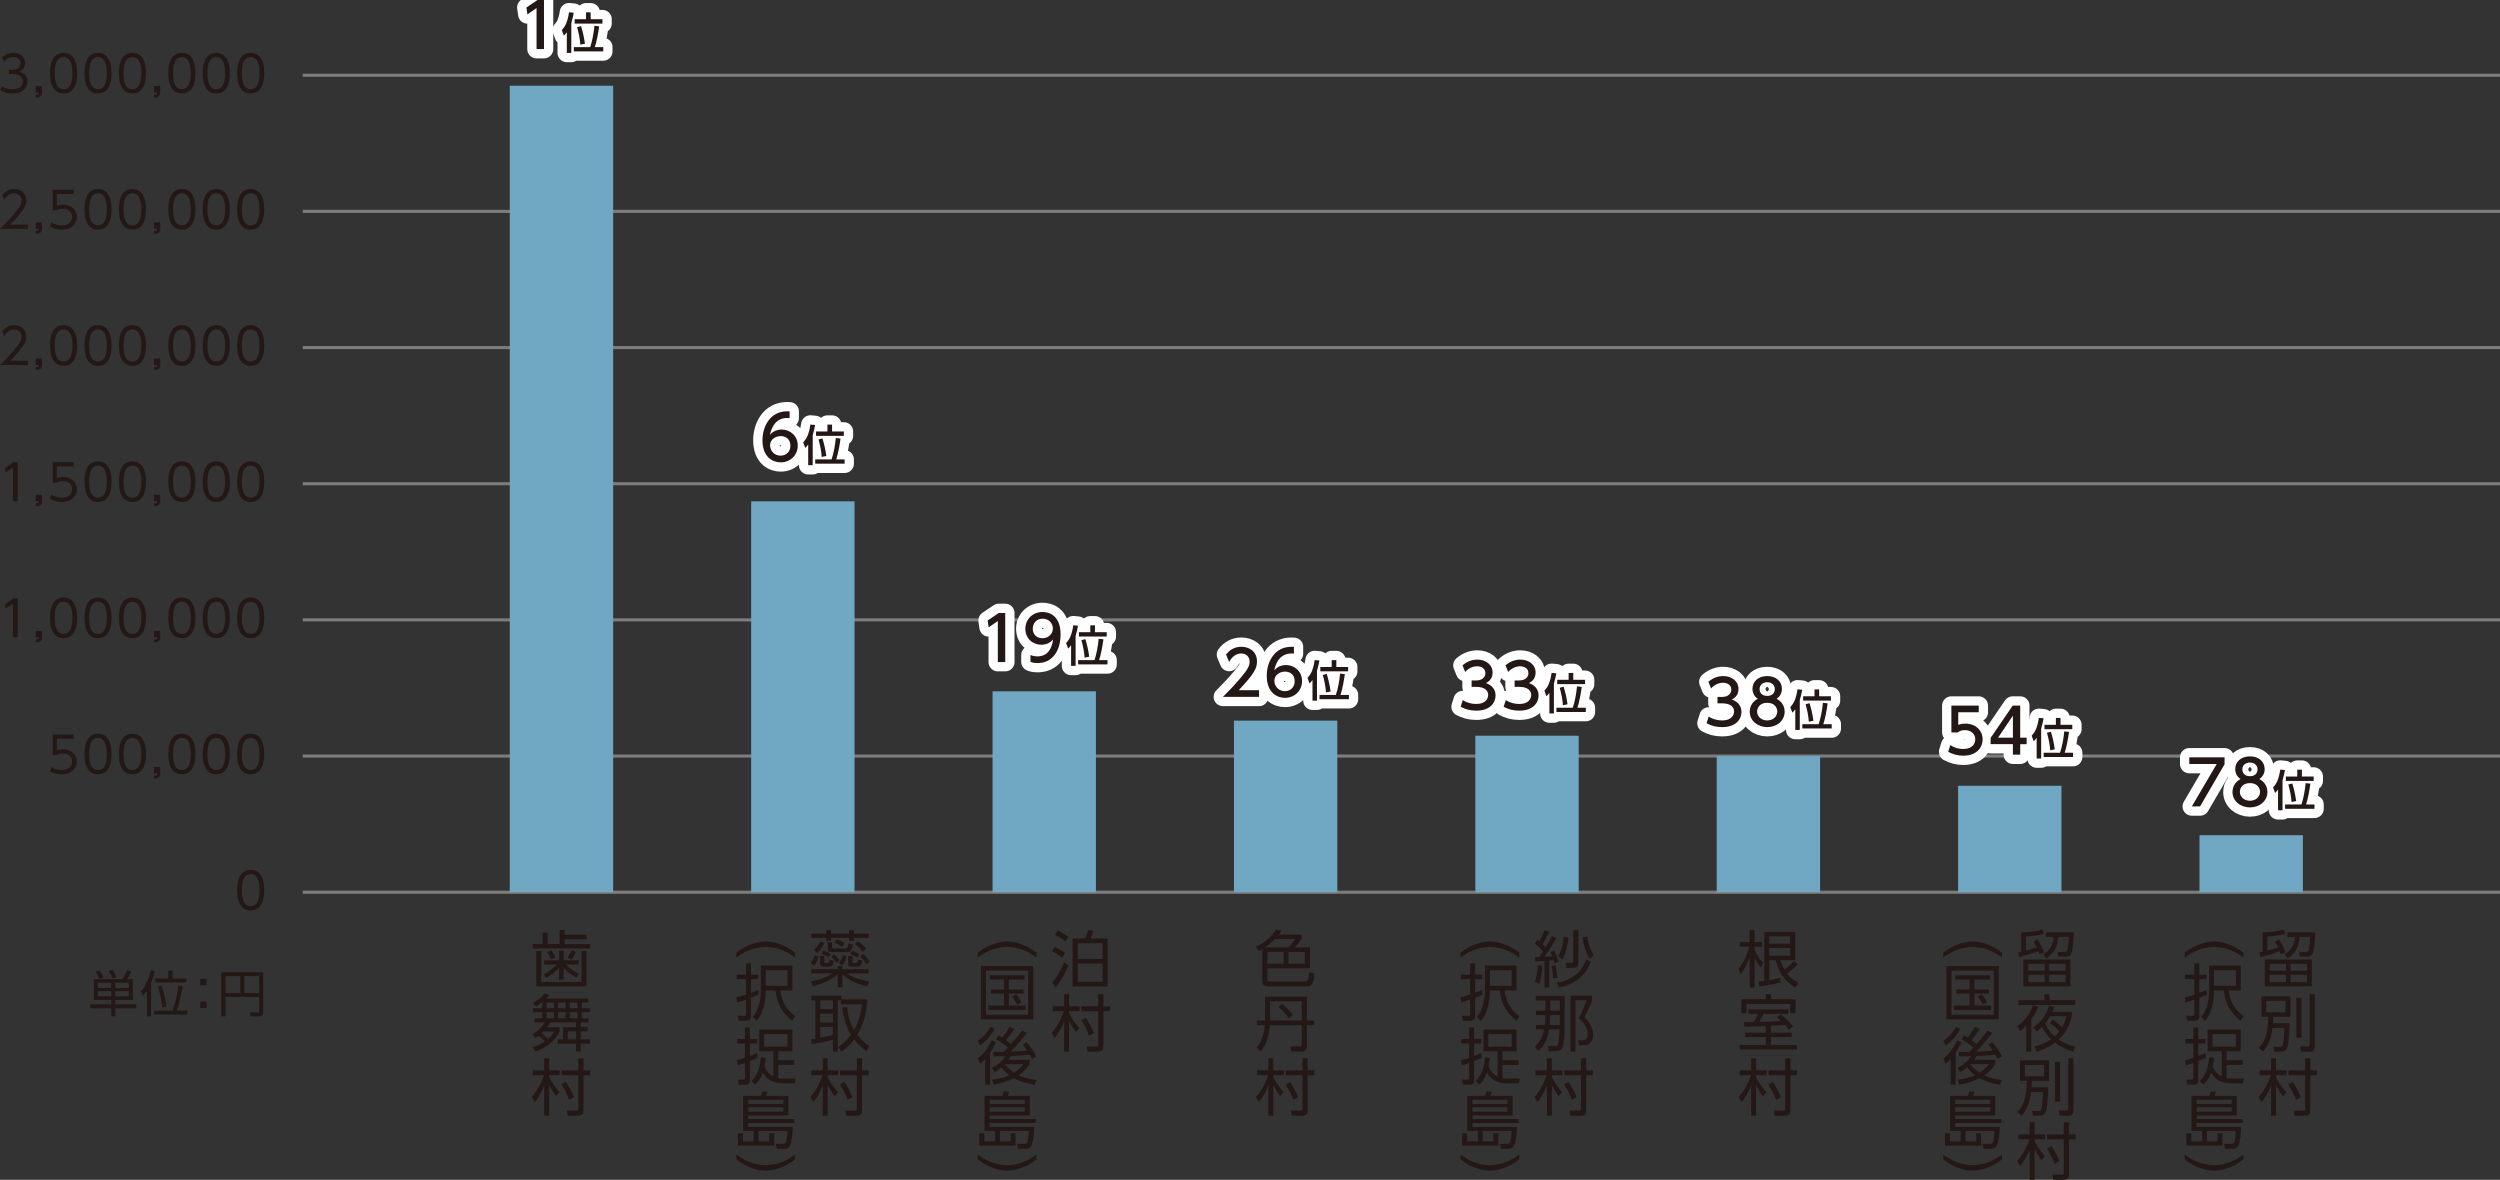 <?xml version="1.0" encoding="UTF-8"?>
<svg id="b" data-name="レイヤー 2" xmlns="http://www.w3.org/2000/svg" viewBox="0 0 1144.948 540.318">
  <rect x="0" y="0" width="1144.948" height="540.318" fill="#333333" stroke="none"/>
  <defs>
    <style>
      .d {
        stroke: #fff;
        stroke-linecap: round;
        stroke-linejoin: round;
        stroke-width: 8.504px;
      }

      .d, .e {
        fill: none;
      }

      .e {
        stroke: #7d7d7d;
        stroke-miterlimit: 10;
        stroke-width: 1.417px;
      }

      .f {
        fill: #70a8c3;
      }

      .g {
        fill: #231815;
      }
    </style>
  </defs>
  <g id="c" data-name="テキスト">
    <line class="e" x1="138.649" y1="34.449" x2="1144.948" y2="34.449"/>
    <line class="e" x1="138.649" y1="96.812" x2="1144.948" y2="96.812"/>
    <line class="e" x1="138.649" y1="159.174" x2="1144.948" y2="159.174"/>
    <line class="e" x1="138.649" y1="221.536" x2="1144.948" y2="221.536"/>
    <line class="e" x1="138.649" y1="283.898" x2="1144.948" y2="283.898"/>
    <line class="e" x1="138.649" y1="346.26" x2="1144.948" y2="346.26"/>
    <line class="e" x1="138.649" y1="408.623" x2="1144.948" y2="408.623"/>
    <g>
      <path class="g" d="M.815,39.446c2.109,1.429,4.309,1.429,4.943,1.429,3.515,0,4.717-2.041,4.717-3.651,0-1.904-1.633-3.31-4.717-3.31h-1.655v-1.928h1.678c2.631,0,3.651-1.655,3.651-3.038,0-1.746-1.384-2.789-3.356-2.789-1.746,0-3.197.726-4.354,2.041l-.816-1.973c2.313-2.018,4.648-2.018,5.17-2.018,2.585,0,5.42,1.474,5.42,4.626,0,.748-.137,2.812-2.653,3.922,2.381.771,3.786,2.313,3.786,4.625,0,2.245-1.678,5.419-6.893,5.419-2.019,0-3.787-.431-5.556-1.383l.635-1.973Z"/>
      <path class="g" d="M19.23,39.491v2.744c0,1.837-.816,2.403-2.88,2.494v-1.202c1.315-.045,1.406-.521,1.429-1.156h-1.429v-2.88h2.88Z"/>
      <path class="g" d="M22.926,33.505c0-1.792,0-9.297,6.19-9.297s6.19,7.505,6.19,9.297,0,9.296-6.19,9.296-6.19-7.482-6.19-9.296ZM33.175,33.505c0-2.971-.453-7.347-4.059-7.347-3.56,0-4.059,4.263-4.059,7.347,0,3.197.544,7.346,4.059,7.346,3.56,0,4.059-4.285,4.059-7.346Z"/>
      <path class="g" d="M38.687,33.505c0-1.792,0-9.297,6.19-9.297s6.19,7.505,6.19,9.297,0,9.296-6.19,9.296-6.19-7.482-6.19-9.296ZM48.935,33.505c0-2.971-.453-7.347-4.059-7.347-3.56,0-4.059,4.263-4.059,7.347,0,3.197.544,7.346,4.059,7.346,3.56,0,4.059-4.285,4.059-7.346Z"/>
      <path class="g" d="M54.446,33.505c0-1.792,0-9.297,6.19-9.297s6.19,7.505,6.19,9.297,0,9.296-6.19,9.296-6.19-7.482-6.19-9.296ZM64.695,33.505c0-2.971-.453-7.347-4.059-7.347-3.56,0-4.059,4.263-4.059,7.347,0,3.197.544,7.346,4.059,7.346,3.561,0,4.059-4.285,4.059-7.346Z"/>
      <path class="g" d="M73.404,39.491v2.744c0,1.837-.816,2.403-2.879,2.494v-1.202c1.315-.045,1.405-.521,1.428-1.156h-1.428v-2.88h2.879Z"/>
      <path class="g" d="M77.101,33.505c0-1.792,0-9.297,6.19-9.297s6.19,7.505,6.19,9.297,0,9.296-6.19,9.296-6.19-7.482-6.19-9.296ZM87.35,33.505c0-2.971-.453-7.347-4.059-7.347-3.56,0-4.059,4.263-4.059,7.347,0,3.197.544,7.346,4.059,7.346,3.561,0,4.059-4.285,4.059-7.346Z"/>
      <path class="g" d="M92.86,33.505c0-1.792,0-9.297,6.19-9.297s6.19,7.505,6.19,9.297,0,9.296-6.19,9.296-6.19-7.482-6.19-9.296ZM103.109,33.505c0-2.971-.453-7.347-4.059-7.347-3.56,0-4.059,4.263-4.059,7.347,0,3.197.544,7.346,4.059,7.346,3.561,0,4.059-4.285,4.059-7.346Z"/>
      <path class="g" d="M108.621,33.505c0-1.792,0-9.297,6.19-9.297s6.19,7.505,6.19,9.297,0,9.296-6.19,9.296-6.19-7.482-6.19-9.296ZM118.87,33.505c0-2.971-.453-7.347-4.059-7.347-3.56,0-4.059,4.263-4.059,7.347,0,3.197.544,7.346,4.059,7.346,3.561,0,4.059-4.285,4.059-7.346Z"/>
    </g>
    <g>
      <path class="g" d="M250.818,427.098v5.273h5.472v-6.407h2.268v2.127h10.036v2.041h-10.036v2.24h11.737v2.013h-26.338v-2.013h4.564v-5.273h2.297ZM245.602,435.546h2.268v14.176h18.429v-14.176h2.324v16.217h-23.02v-16.217ZM249.202,441.698v-1.899h6.832v-4.451h2.127v4.451h6.945v1.899h-5.981c1.645,1.701,3.26,2.977,6.01,4.309l-1.105,1.701c-3.345-1.701-5.074-3.601-5.868-4.423v5.387h-2.127v-5.415c-.765.822-3.231,3.289-5.953,4.593l-.992-1.729c2.863-1.248,5.074-3.487,5.925-4.423h-5.811ZM252.349,439.317c-.595-1.361-.964-2.013-1.73-3.289l1.929-.765c.821,1.333,1.162,1.899,1.843,3.289l-2.042.766ZM259.919,438.693c.737-1.105,1.559-2.778,1.899-3.515l2.013.737c-.34.709-1.219,2.58-1.984,3.516l-1.928-.737Z"/>
      <path class="g" d="M243.872,473.674c3.431-1.815,5.245-4.707,5.642-5.443h-4.734v-1.815h3.572v-2.835h-4.281v-1.815h4.281v-2.75c-1.56,1.219-2.098,1.503-2.92,1.956l-1.361-1.73c1.22-.624,3.629-1.956,5.189-4.196l2.239.51c-.283.454-.538.879-1.36,1.758h19.25v1.843h-2.92v2.608h3.771v1.815h-3.771v2.835h3.09v1.815h-3.601v2.183h3.176v1.928h-3.176v3.629h4.281v1.984h-4.281v3.629h-2.154v-3.629h-8.363v-1.984h2.438v-5.557h5.926v-2.183h-11.822c-.426.765-.624,1.162-1.475,2.268h5.784v1.871c-2.099,4.423-6.322,7.541-11.199,9.157l-1.304-1.984c1.219-.312,3.289-.851,5.783-2.552-1.247-1.304-2.409-2.155-3.005-2.58-.624.425-.794.539-1.446.879l-1.247-1.616ZM248.861,472.398c-.17.142-.368.369-.878.822,1.02.68,2.296,1.786,3.09,2.608,1.73-1.559,2.268-2.495,2.778-3.43h-4.99ZM253.682,459.158h-3.374v2.608h3.374v-2.608ZM253.682,463.581h-3.374v2.835h3.374v-2.835ZM259.04,459.158h-3.431v2.608h3.431v-2.608ZM259.04,463.581h-3.431v2.835h3.431v-2.835ZM263.803,472.341h-3.771v3.629h3.771v-3.629ZM264.483,459.158h-3.487v2.608h3.487v-2.608ZM264.483,463.581h-3.487v2.835h3.487v-2.835Z"/>
      <path class="g" d="M254.617,502.049c-1.162-1.645-2.184-3.317-3.119-5.104v14.034h-2.268v-13.92c-1.503,4.168-3.459,6.606-4.366,7.711l-1.304-2.41c3.316-3.601,5.046-8.278,5.585-9.951h-5.132v-2.211h5.217v-5.528h2.268v5.528h4.82v2.211h-4.82v.935c1.39,2.864,3.176,5.046,4.735,6.861l-1.616,1.843ZM260.656,503.665c-1.191-3.09-2.042-4.649-3.516-6.974l2.013-1.191c1.247,1.843,2.722,4.423,3.714,6.946l-2.211,1.219ZM267.233,484.67v5.528h3.033v2.24h-3.033v15.82c0,1.73-.341,2.722-2.722,2.722h-4.536l-.369-2.381,4.479.028c.567,0,.766-.17.766-.766v-15.423h-7.654v-2.24h7.654v-5.528h2.382Z"/>
    </g>
    <g>
      <path class="g" d="M371.232,441.075c.481-.539,1.389-1.588,1.815-3.601l1.758.482c-.398,1.815-.964,3.062-1.956,4.366l-1.616-1.247ZM371.572,445.781v-1.899h12.077v-1.475h2.184v1.475h11.964v1.899h-9.951c3.005,2.183,6.634,3.062,10.263,3.686l-1.02,2.296c-5.188-1.248-8.959-3.345-11.255-5.472v5.954h-2.184v-6.01c-1.644,1.389-5.585,4.111-11.312,5.472l-.964-2.296c5.727-.851,9.355-3.175,10.036-3.629h-9.838ZM380.616,425.992v1.588h8.193v-1.588h2.24v1.588h6.775v1.928h-6.775v1.361h-2.24v-1.361h-8.193v1.361h-2.183v-1.361h-6.833v-1.928h6.833v-1.588h2.183ZM372.649,434.979c1.163-.879,2.212-1.871,3.176-3.856l1.758.737c-.284.652-1.248,2.722-3.289,4.593l-1.645-1.474ZM377.526,437.758v2.665c0,.312,0,.567.538.567h1.02c.482,0,.681-.085.851-1.474l1.843.482c-.34,2.042-.566,2.693-1.843,2.693h-2.665c-1.02,0-1.7-.198-1.7-1.361v-3.572h1.956ZM379.426,438.41c-.283-.227-1.531-1.078-3.204-1.616l.992-1.502c1.163.425,2.325,1.02,3.204,1.616l-.992,1.503ZM381.07,433.789c0,.454.17.596.935.596h5.074c.992,0,1.248-.255,1.503-2.325l1.956.482c-.368,2.75-.907,3.515-2.92,3.515h-6.351c-.907,0-2.184-.057-2.184-1.786v-2.778h1.985v2.296ZM383.026,440.933c-.681-1.077-1.446-1.956-2.382-2.75l1.39-1.134c.879.709,1.53,1.333,2.466,2.608l-1.474,1.276ZM385.805,433.619c-.907-.624-2.127-1.361-3.629-1.899l1.02-1.531c.596.17,1.758.539,3.601,1.729l-.992,1.701ZM384.103,440.99c.681-.793,1.475-1.815,1.956-3.543l1.701.482c-.482,1.757-.964,2.835-2.013,4.252l-1.645-1.191ZM390.369,437.843v2.552c0,.312,0,.595.681.595h1.105c.624,0,.652-.142.822-1.587l1.843.482c-.227,1.871-.341,2.807-2.155,2.807h-2.665c-.85,0-1.53-.198-1.53-1.361v-3.487h1.899ZM392.523,438.58c-1.219-.851-1.815-1.163-3.175-1.73l.964-1.446c1.219.454,2.211.992,3.288,1.701l-1.077,1.474ZM395.132,435.915c-1.02-1.446-2.438-2.722-3.714-3.601l1.418-1.304c1.758,1.106,3.203,2.665,3.799,3.374l-1.503,1.531ZM396.776,441.67c-.652-1.163-1.616-2.552-2.835-3.629l1.36-1.248c1.163,1.077,2.155,2.268,2.978,3.572l-1.503,1.304Z"/>
      <path class="g" d="M397.144,457.656v1.786c-.595,5.472-1.928,10.291-4.508,14.544,2.212,2.779,4.394,4.366,5.5,5.16l-1.275,2.381c-1.389-1.049-3.487-2.665-5.642-5.472-2.184,2.892-4.564,4.649-5.812,5.585l-1.53-2.126c1.843-1.248,3.969-2.92,5.868-5.585-1.73-2.778-3.345-6.974-3.997-12.502l2.211-.34c.312,3.771,1.22,7.484,3.176,10.688,2.722-4.848,3.345-9.497,3.601-11.822h-9.611v-1.815h-1.446v23.503h-2.239v-5.5c-1.786.595-7.003,1.786-9.611,2.042l-.34-2.268c.964-.114,1.361-.142,1.956-.255v-17.521h-1.815v-2.154h13.778v1.672h11.737ZM381.438,458.138h-5.783v4.054h5.783v-4.054ZM381.438,464.205h-5.783v4.082h5.783v-4.082ZM375.655,475.262c3.912-.794,4.337-.879,5.783-1.304v-3.601h-5.783v4.905Z"/>
      <path class="g" d="M382.176,502.049c-1.162-1.645-2.184-3.317-3.119-5.104v14.034h-2.268v-13.92c-1.503,4.168-3.459,6.606-4.366,7.711l-1.304-2.41c3.316-3.601,5.046-8.278,5.585-9.951h-5.132v-2.211h5.217v-5.528h2.268v5.528h4.82v2.211h-4.82v.935c1.39,2.864,3.176,5.046,4.735,6.861l-1.616,1.843ZM388.215,503.665c-1.191-3.09-2.042-4.649-3.516-6.974l2.013-1.191c1.247,1.843,2.722,4.423,3.714,6.946l-2.211,1.219ZM394.792,484.67v5.528h3.033v2.24h-3.033v15.82c0,1.73-.341,2.722-2.722,2.722h-4.536l-.369-2.381,4.479.028c.567,0,.766-.17.766-.766v-15.423h-7.654v-2.24h7.654v-5.528h2.382Z"/>
      <path class="g" d="M337.245,436.314c5.189-4.111,10.376-5.131,13.438-5.131s8.25,1.02,13.438,5.131v2.24c-3.856-2.977-8.533-4.848-13.438-4.848-1.135,0-7.116,0-13.438,4.848v-2.24Z"/>
      <path class="g" d="M347.394,455.56c-.737.312-1.162.51-3.459,1.389v8.307c0,.794-.028,2.24-2.324,2.24h-3.289l-.425-2.325,2.863.057c.794.028.879-.085.879-.709v-6.719c-2.325.822-3.176,1.077-3.97,1.333l-.425-2.353c1.077-.284,2.239-.567,4.394-1.304v-7.06h-4.225v-2.069h4.225v-5.16h2.296v5.16h3.289v2.069h-3.289v6.237c1.645-.595,2.438-.935,3.289-1.276l.17,2.183ZM362.902,453.632h-5.472c.426,4.905,2.835,8.959,6.833,11.794l-1.475,2.041c-4.338-3.516-6.89-7.343-7.626-13.835h-4.508c-.028,2.495-.143,9.412-4.111,13.92l-1.815-1.956c1.162-1.219,1.956-2.693,2.495-4.224.481-1.361,1.219-4.451,1.219-7.457v-11.709h14.459v11.425ZM360.663,444.332h-9.979v7.144h9.979v-7.144Z"/>
      <path class="g" d="M346.998,484.389c-.737.369-1.475.766-3.544,1.559v8.789c0,1.105-.312,2.013-2.155,2.013h-2.977l-.311-2.325,2.324.028c.681,0,.851-.113.851-.709v-6.918c-1.956.709-2.495.851-3.288,1.078l-.398-2.353c.964-.255,1.673-.425,3.686-1.105v-6.549h-3.629v-2.098h3.629v-5.245h2.269v5.245h3.316v2.098h-3.316v5.727c1.077-.397,2.069-.794,3.26-1.304l.284,2.07ZM344.134,495.134c1.276-1.219,3.8-3.998,4.338-10.887l2.184.283c-.114,1.134-.228,2.296-.567,3.913,1.19,2.863,2.92,3.969,4.111,4.564v-11.539h-6.465v-10.008h15.168v10.008h-6.464v4.082h7.371v2.183h-7.371v6.01c.737.17,1.247.227,1.984.227l5.926-.057-.454,2.268h-5.217c-6.322,0-8.477-3.487-9.327-4.99-1.105,3.232-2.693,4.82-3.487,5.557l-1.73-1.616ZM360.663,473.615h-10.688v5.727h10.688v-5.727Z"/>
      <path class="g" d="M352.299,522.714v-3.714h2.269v5.67h-16.585v-5.67h2.268v3.714h4.905v-4.763h-4.792v-16.075h8.108c.284-.567.539-1.417.681-2.07l2.467.199c-.171.567-.539,1.446-.709,1.871h10.178v8.987h-18.399v1.644h21.121v1.815h-21.121v1.815h20.384c-.283,8.392-1.332,9.979-3.997,9.979h-3.346l-.425-2.268,3.033.028c1.134,0,1.531-.311,1.786-1.248.113-.425.454-2.239.511-4.678h-13.24v4.763h4.904ZM358.764,503.663h-16.075v1.928h16.075v-1.928ZM358.764,507.149h-16.075v1.985h16.075v-1.985Z"/>
      <path class="g" d="M337.245,528.749c6.322,4.848,12.304,4.848,13.438,4.848,4.904,0,9.582-1.871,13.438-4.848v2.24c-5.188,4.111-10.376,5.132-13.438,5.132s-8.25-1.021-13.438-5.132v-2.24Z"/>
    </g>
    <g>
      <path class="g" d="M486.376,438.551c-.879-.737-2.382-1.928-4.564-2.949l1.219-1.956c.851.34,2.353.992,4.791,2.835l-1.445,2.07ZM481.868,450.005c3.147-3.657,4.989-7.966,5.557-9.327l1.928,1.474c-1.105,2.637-3.629,7.456-5.896,10.065l-1.588-2.211ZM487.964,431.152c-1.985-1.616-3.459-2.41-4.82-3.062l1.276-1.928c2.211,1.049,3.544,1.928,4.933,2.948l-1.389,2.042ZM496.951,429.791c.566-1.134,1.247-3.232,1.417-3.884l2.495.34c-.312.964-.398,1.219-1.305,3.544h7.712v22.028h-16.047v-22.028h5.728ZM504.974,431.974h-11.368v7.201h11.368v-7.201ZM504.974,441.273h-11.368v8.363h11.368v-8.363Z"/>
      <path class="g" d="M492.727,472.71c-1.162-1.645-2.184-3.317-3.119-5.104v14.034h-2.268v-13.92c-1.503,4.168-3.459,6.606-4.366,7.711l-1.304-2.41c3.316-3.601,5.046-8.278,5.585-9.951h-5.132v-2.211h5.217v-5.528h2.268v5.528h4.82v2.211h-4.82v.935c1.39,2.864,3.176,5.046,4.735,6.861l-1.616,1.843ZM498.766,474.326c-1.191-3.09-2.042-4.649-3.516-6.974l2.013-1.191c1.247,1.843,2.722,4.423,3.714,6.946l-2.211,1.219ZM505.343,455.331v5.528h3.033v2.24h-3.033v15.82c0,1.73-.341,2.722-2.722,2.722h-4.536l-.369-2.381,4.479.028c.567,0,.766-.17.766-.766v-15.423h-7.654v-2.24h7.654v-5.528h2.382Z"/>
      <path class="g" d="M447.796,436.314c5.189-4.111,10.376-5.131,13.438-5.131s8.25,1.02,13.438,5.131v2.24c-3.856-2.977-8.533-4.848-13.438-4.848-1.135,0-7.116,0-13.438,4.848v-2.24Z"/>
      <path class="g" d="M473.198,442.434v24.41h-23.985v-24.41h23.985ZM470.873,444.56h-19.335v20.157h19.335v-20.157ZM469.315,448.614h-7.258v4.536h6.69v1.899h-6.69v5.472h7.654v2.013h-17.011v-2.013h7.144v-5.472h-6.096v-1.899h6.096v-4.536h-6.577v-1.956h16.047v1.956ZM465.856,460.068c-.113-.255-1.163-2.296-2.325-3.771l1.956-.907c.284.368,1.645,2.098,2.353,3.686l-1.984.992Z"/>
      <path class="g" d="M455.62,471.149c-2.239,3.969-4.536,6.123-6.832,7.655l-.964-2.211c2.722-1.673,4.451-3.998,5.783-6.294l2.013.851ZM447.824,484.672c2.41-1.757,4.763-4.763,6.322-8.222l1.956.851c-.511,1.163-1.247,2.722-2.637,4.792v14.657h-2.268v-11.766c-1.106,1.163-1.786,1.673-2.353,2.155l-1.02-2.467ZM470.307,473.02c-2.269,2.92-5.358,6.521-7.457,8.619.709,0,5.189-.227,7.627-.482-.907-1.304-1.531-2.07-2.041-2.693l1.815-1.106c1.502,1.673,3.458,4.423,4.337,6.407l-1.984,1.219c-.368-.765-.595-1.248-.992-1.956-2.863.34-5.727.51-8.618.624-.539.907-.822,1.333-1.106,1.701h9.696v1.871c-.567.907-1.871,3.034-5.018,5.273,1.502.709,3.686,1.531,8.136,2.126l-.878,2.183c-3.204-.51-7.003-1.559-9.47-3.005-1.984.992-4.819,2.211-9.271,2.948l-.709-2.211c4.564-.595,6.748-1.587,7.882-2.098-.935-.737-2.155-1.786-3.601-3.601-1.531,1.304-2.467,1.815-3.176,2.183l-1.219-1.984c3.714-1.673,5.727-4.423,6.266-5.33-.879,0-4.678.114-5.472.114l-.17-2.042c1.219,0,2.608,0,4.876-.057.851-.822,1.361-1.361,1.843-1.928-1.134-1.049-3.402-2.75-5.472-3.913l1.219-1.701c.539.284.935.51,1.673.993.681-.822,2.24-2.892,3.204-4.877l2.268.907c-1.19,1.984-3.345,4.649-3.771,5.16,1.418,1.02,1.956,1.531,2.297,1.843,3.26-3.884,3.629-4.309,5.046-6.266l2.24,1.078ZM460.213,487.337l-.085.085c2.014,2.296,3.544,3.345,4.281,3.856,1.02-.652,2.438-1.673,4.423-3.941h-8.619Z"/>
      <path class="g" d="M462.85,522.714v-3.714h2.269v5.67h-16.585v-5.67h2.268v3.714h4.905v-4.763h-4.792v-16.075h8.108c.284-.567.539-1.417.681-2.07l2.467.199c-.171.567-.539,1.446-.709,1.871h10.178v8.987h-18.399v1.644h21.121v1.815h-21.121v1.815h20.384c-.283,8.392-1.332,9.979-3.997,9.979h-3.346l-.425-2.268,3.033.028c1.134,0,1.531-.311,1.786-1.248.113-.425.454-2.239.511-4.678h-13.24v4.763h4.904ZM469.315,503.663h-16.075v1.928h16.075v-1.928ZM469.315,507.149h-16.075v1.985h16.075v-1.985Z"/>
      <path class="g" d="M447.796,528.749c6.322,4.848,12.304,4.848,13.438,4.848,4.904,0,9.582-1.871,13.438-4.848v2.24c-5.188,4.111-10.376,5.132-13.438,5.132s-8.25-1.021-13.438-5.132v-2.24Z"/>
    </g>
    <g>
      <path class="g" d="M596.135,428.033v2.069c-1.02,1.417-1.758,2.24-3.091,3.743h6.918v9.611h-19.506v4.933c0,1.105.624,1.134,1.276,1.134h15.593c1.786,0,1.843-.624,2.24-4.281l2.438.737c-.595,5.018-1.134,5.755-3.799,5.755h-17.237c-1.134,0-2.863-.028-2.863-2.58v-14.487c-.596.34-.992.567-1.645.851l-1.332-2.013c4.082-1.645,7.484-4.905,9.214-7.796l2.608.454c-.369.652-.567,1.02-1.22,1.871h10.405ZM583.943,430.074c-.879.907-2.466,2.382-4.508,3.771h10.688c1.049-.993,2.495-2.722,3.119-3.771h-9.3ZM587.856,435.971h-7.4v5.387h7.4v-5.387ZM597.58,435.971h-7.484v5.387h7.484v-5.387Z"/>
      <path class="g" d="M601.861,467.352v2.183h-3.346v9.497c0,1.786-.964,2.523-2.296,2.523h-4.877l-.453-2.381,4.253.028c.651,0,1.02-.085,1.02-.879v-8.789h-14.572c-.596,7.513-3.119,10.688-4.225,12.021l-1.871-1.871c1.928-2.325,3.317-5.075,3.742-10.149h-3.601v-2.183h3.714v-10.943h19.165v10.943h3.346ZM596.163,467.352v-8.761h-14.459v8.761h14.459ZM587.204,459.669c1.815,1.531,3.09,2.807,4.961,5.131l-1.843,1.645c-.737-1.021-2.324-3.175-4.819-5.217l1.701-1.559Z"/>
      <path class="g" d="M586.269,502.049c-1.162-1.645-2.184-3.317-3.119-5.104v14.034h-2.268v-13.92c-1.503,4.168-3.459,6.606-4.366,7.711l-1.304-2.41c3.316-3.601,5.046-8.278,5.585-9.951h-5.132v-2.211h5.217v-5.528h2.268v5.528h4.82v2.211h-4.82v.935c1.39,2.864,3.176,5.046,4.735,6.861l-1.616,1.843ZM592.308,503.665c-1.191-3.09-2.042-4.649-3.516-6.974l2.013-1.191c1.247,1.843,2.722,4.423,3.714,6.946l-2.211,1.219ZM598.885,484.67v5.528h3.033v2.24h-3.033v15.82c0,1.73-.341,2.722-2.722,2.722h-4.536l-.369-2.381,4.479.028c.567,0,.766-.17.766-.766v-15.423h-7.654v-2.24h7.654v-5.528h2.382Z"/>
    </g>
    <g>
      <path class="g" d="M702.912,449.552c.51-1.304,1.219-3.289,1.36-7.513l1.984.283c-.028,1.758-.198,4.99-1.304,8.222l-2.041-.992ZM712.778,429.536c-.652,1.191-2.495,4.678-5.443,8.647,1.049-.057,2.069-.085,3.601-.198-.398-1.021-.567-1.389-.851-1.928l1.701-.737c.34.652,1.36,2.693,2.069,5.103l-1.899.766c-.17-.681-.227-.907-.398-1.475-1.162.142-1.673.199-2.041.227v12.332h-2.183v-12.163c-.426.028-4.026.255-4.168.255l-.17-2.07c.311,0,1.56-.028,1.956-.028.964-1.333,1.39-2.013,1.758-2.551-.057-.057-1.871-2.155-3.771-3.601l1.162-1.73c.454.34.567.425.879.68,1.162-2.069,1.701-3.147,2.495-5.018l2.098.681c-1.049,2.325-2.324,4.536-3.09,5.698.794.766,1.077,1.078,1.389,1.418,1.645-2.722,2.438-4.281,2.892-5.132l2.014.822ZM711.275,448.134c-.028-.907-.057-2.268-.709-5.812l1.786-.283c.539,2.296.794,4.054.935,5.84l-2.013.255ZM712.92,450.005c2.126-.312,10.263-1.502,13.523-10.546l2.069.964c-2.523,7.258-8.505,10.632-14.544,11.851l-1.049-2.268ZM713.601,437.957c1.728-2.949,2.296-6.237,2.579-8.902l2.184.425c-.283,2.466-1.134,7.088-2.835,9.979l-1.928-1.502ZM722.871,426.049v14.828c0,.794,0,2.438-2.325,2.438h-3.062l-.426-2.381,2.693.028c.482,0,.766-.028.766-.737v-14.176h2.353ZM726.896,428.913c1.02,5.528,2.212,7.314,3.006,8.477l-1.758,1.73c-2.24-3.062-3.232-8.307-3.431-9.696l2.183-.51Z"/>
      <path class="g" d="M709.461,471.435c-.652,3.402-1.531,6.974-5.019,9.951l-1.502-2.155c3.118-2.466,3.856-6.067,4.225-7.796h-3.743v-2.013h4.055c.113-.822.283-2.665.283-3.771v-.737h-4.338v-2.069h4.338v-4.649h-4.394v-2.098h13.184c0,14.232,0,15.82-.142,18.06-.312,5.585-.907,7.286-3.998,7.286h-3.118l-.398-2.353,3.147.057c.453,0,.907-.085,1.19-.425.737-.907.964-5.84,1.02-7.286h-4.791ZM714.337,469.421c0-.851,0-3.458.028-4.508h-4.365v.794c0,1.333-.199,3.26-.256,3.714h4.593ZM714.365,462.844v-4.649h-4.365v4.649h4.365ZM729.108,456.012v2.126c-.851,2.949-3.261,7.258-3.544,7.769,3.686,3.118,4.054,6.719,4.054,8.193,0,2.154-1.105,4.564-4.252,4.564h-2.212l-.397-2.268,1.899.028c2.126.028,2.523-1.503,2.523-2.637,0-.794,0-4.224-4.168-7.343,1.36-2.438,3.232-7.06,3.572-8.364h-5.075v23.531h-2.268v-25.601h9.866Z"/>
      <path class="g" d="M713.827,502.049c-1.162-1.645-2.184-3.317-3.119-5.104v14.034h-2.268v-13.92c-1.503,4.168-3.459,6.606-4.366,7.711l-1.304-2.41c3.316-3.601,5.046-8.278,5.585-9.951h-5.132v-2.211h5.217v-5.528h2.268v5.528h4.82v2.211h-4.82v.935c1.39,2.864,3.176,5.046,4.735,6.861l-1.616,1.843ZM719.866,503.665c-1.191-3.09-2.042-4.649-3.516-6.974l2.013-1.191c1.247,1.843,2.722,4.423,3.714,6.946l-2.211,1.219ZM726.443,484.67v5.528h3.033v2.24h-3.033v15.82c0,1.73-.341,2.722-2.722,2.722h-4.536l-.369-2.381,4.479.028c.567,0,.766-.17.766-.766v-15.423h-7.654v-2.24h7.654v-5.528h2.382Z"/>
      <path class="g" d="M668.896,436.314c5.189-4.111,10.376-5.131,13.438-5.131s8.25,1.02,13.438,5.131v2.24c-3.856-2.977-8.533-4.848-13.438-4.848-1.135,0-7.116,0-13.438,4.848v-2.24Z"/>
      <path class="g" d="M679.046,455.56c-.737.312-1.162.51-3.459,1.389v8.307c0,.794-.028,2.24-2.324,2.24h-3.289l-.425-2.325,2.863.057c.794.028.879-.085.879-.709v-6.719c-2.325.822-3.176,1.077-3.97,1.333l-.425-2.353c1.077-.284,2.239-.567,4.394-1.304v-7.06h-4.225v-2.069h4.225v-5.16h2.296v5.16h3.289v2.069h-3.289v6.237c1.645-.595,2.438-.935,3.289-1.276l.17,2.183ZM694.554,453.632h-5.472c.426,4.905,2.835,8.959,6.833,11.794l-1.475,2.041c-4.338-3.516-6.89-7.343-7.626-13.835h-4.508c-.028,2.495-.143,9.412-4.111,13.92l-1.815-1.956c1.162-1.219,1.956-2.693,2.495-4.224.481-1.361,1.219-4.451,1.219-7.457v-11.709h14.459v11.425ZM692.314,444.332h-9.979v7.144h9.979v-7.144Z"/>
      <path class="g" d="M678.649,484.389c-.737.369-1.475.766-3.544,1.559v8.789c0,1.105-.312,2.013-2.155,2.013h-2.977l-.311-2.325,2.324.028c.681,0,.851-.113.851-.709v-6.918c-1.956.709-2.495.851-3.288,1.078l-.398-2.353c.964-.255,1.673-.425,3.686-1.105v-6.549h-3.629v-2.098h3.629v-5.245h2.269v5.245h3.316v2.098h-3.316v5.727c1.077-.397,2.069-.794,3.26-1.304l.284,2.07ZM675.785,495.134c1.276-1.219,3.8-3.998,4.338-10.887l2.184.283c-.114,1.134-.228,2.296-.567,3.913,1.19,2.863,2.92,3.969,4.111,4.564v-11.539h-6.465v-10.008h15.168v10.008h-6.464v4.082h7.371v2.183h-7.371v6.01c.737.17,1.247.227,1.984.227l5.926-.057-.454,2.268h-5.217c-6.322,0-8.477-3.487-9.327-4.99-1.105,3.232-2.693,4.82-3.487,5.557l-1.73-1.616ZM692.314,473.615h-10.688v5.727h10.688v-5.727Z"/>
      <path class="g" d="M683.95,522.714v-3.714h2.269v5.67h-16.585v-5.67h2.268v3.714h4.905v-4.763h-4.792v-16.075h8.108c.284-.567.539-1.417.681-2.07l2.467.199c-.171.567-.539,1.446-.709,1.871h10.178v8.987h-18.399v1.644h21.121v1.815h-21.121v1.815h20.384c-.283,8.392-1.332,9.979-3.997,9.979h-3.346l-.425-2.268,3.033.028c1.134,0,1.531-.311,1.786-1.248.113-.425.454-2.239.511-4.678h-13.24v4.763h4.904ZM690.415,503.663h-16.075v1.928h16.075v-1.928ZM690.415,507.149h-16.075v1.985h16.075v-1.985Z"/>
      <path class="g" d="M668.896,528.749c6.322,4.848,12.304,4.848,13.438,4.848,4.904,0,9.582-1.871,13.438-4.848v2.24c-5.188,4.111-10.376,5.132-13.438,5.132s-8.25-1.021-13.438-5.132v-2.24Z"/>
    </g>
    <g>
      <path class="g" d="M806.321,443.116c-.851-1.134-1.73-2.353-2.75-4.508v13.722h-2.269v-14.005c-1.049,3.147-2.126,5.16-4.11,7.91l-.907-2.693c2.494-2.92,4.28-7.428,4.961-9.979h-4.451v-2.127h4.508v-5.443h2.269v5.443h3.516v2.127h-3.516v1.587c.964,2.183,2.211,4.082,3.912,5.784l-1.162,2.183ZM823.359,441.642c-2.154,2.268-4.365,3.799-4.989,4.224,1.843,2.325,4.025,3.572,5.273,4.252l-1.418,2.183c-4.224-2.58-7.258-5.954-9.044-12.559h-2.892v9.129c3.005-.482,4.055-.794,4.962-1.049l.198,2.07c-3.119.851-6.549,1.502-9.611,1.928l-.481-2.296c.538-.057.736-.085,2.665-.312v-22.454h14.146v12.985h-6.775c.851,2.551,1.502,3.742,1.815,4.281,1.899-1.361,3.005-2.325,4.337-3.913l1.815,1.531ZM819.873,428.827h-9.583v3.346h9.583v-3.346ZM819.873,434.157h-9.583v3.487h9.583v-3.487Z"/>
      <path class="g" d="M811.056,472.909h9.497v2.07h-9.497v3.572h11.935v2.127h-26.196v-2.127h11.907v-3.572h-9.44v-2.07h9.44v-2.977c-1.559.028-8.392.284-9.78.312l-.199-2.127c.312.028,3.828-.057,4.394-.057,1.418-2.24,1.73-2.948,2.098-3.771h-4.507v-2.013h18.343v2.013h-11.256c-1.02,1.843-1.134,2.041-2.183,3.714,4.338-.085,5.302-.113,10.065-.397-.851-.765-1.418-1.19-1.984-1.616l1.786-1.389c2.722,1.899,4.706,4.224,5.67,5.472l-1.843,1.531c-.453-.624-.737-1.02-1.786-2.211-.851.057-6.209.369-6.464.397v3.119ZM811.084,455.331v2.296h11.227v6.407h-2.409v-4.252h-20.072v4.252h-2.353v-6.407h11.227v-2.296h2.382Z"/>
      <path class="g" d="M807.37,502.049c-1.162-1.645-2.184-3.317-3.119-5.104v14.034h-2.268v-13.92c-1.503,4.168-3.459,6.606-4.366,7.711l-1.304-2.41c3.316-3.601,5.046-8.278,5.585-9.951h-5.132v-2.211h5.217v-5.528h2.268v5.528h4.82v2.211h-4.82v.935c1.39,2.864,3.176,5.046,4.735,6.861l-1.616,1.843ZM813.409,503.665c-1.191-3.09-2.042-4.649-3.516-6.974l2.013-1.191c1.247,1.843,2.722,4.423,3.714,6.946l-2.211,1.219ZM819.986,484.67v5.528h3.033v2.24h-3.033v15.82c0,1.73-.341,2.722-2.722,2.722h-4.536l-.369-2.381,4.479.028c.567,0,.766-.17.766-.766v-15.423h-7.654v-2.24h7.654v-5.528h2.382Z"/>
    </g>
    <g>
      <path class="g" d="M933.284,430.273c1.049,1.73,2.069,3.601,2.807,5.897l-2.069.907c-.198-.624-.311-.935-.511-1.417-2.665,1.02-6.436,2.069-8.816,2.665l-.511-2.098c.907-.17.992-.199,1.475-.312v-8.902c2.438-.057,6.123-.227,9.639-1.332l.822,1.899c-1.332.482-3.431,1.02-8.307,1.304v6.492c2.325-.567,2.807-.709,4.961-1.474-.821-1.701-.964-1.956-1.417-2.693l1.928-.935ZM948.226,451.763h-21.547v-12.304h21.547v12.304ZM936.402,441.387h-7.513v3.175h7.513v-3.175ZM936.402,446.405h-7.513v3.402h7.513v-3.402ZM935.779,437.049c3.09-1.872,4.536-4.338,4.678-7.967h-3.459v-2.07h12.729c-.085,3.743-.425,7.513-.907,9.072-.481,1.588-1.304,2.07-3.09,2.07h-2.978l-.397-2.24,3.147.028c.965,0,1.191-.539,1.361-1.162.397-1.531.567-4.054.652-5.699h-4.877c-.34,4.451-1.672,7.286-5.443,9.838l-1.417-1.871ZM945.985,441.387h-7.513v3.175h7.513v-3.175ZM945.985,446.405h-7.513v3.402h7.513v-3.402Z"/>
      <path class="g" d="M930.308,481.641h-2.325v-11.935c-1.19,1.304-2.013,1.956-2.722,2.523l-1.36-2.155c3.458-2.495,6.01-6.351,7.229-9.725l2.381.681c-.425,1.105-1.162,2.948-3.203,5.84v14.771ZM938.699,458.081h11.709v2.183h-26.026v-2.183h11.879v-2.693h2.438v2.693ZM948.849,463.411v1.871c-1.389,6.039-4.025,8.959-5.981,10.802,3.203,2.183,6.236,2.948,7.654,3.289l-1.02,2.268c-1.758-.51-4.848-1.531-8.335-4.139-3.119,2.353-6.237,3.487-8.364,4.139l-1.02-2.296c3.487-.992,5.671-2.098,7.57-3.402-2.693-2.58-3.714-4.82-4.111-5.67-.964.992-1.73,1.56-2.438,2.098l-1.502-1.843c3.147-2.268,5.528-5.075,7.173-9.951l2.324.567c-.198.681-.397,1.333-.822,2.268h8.874ZM940.145,466.898c1.559,1.02,3.005,2.24,4.28,3.601,1.163-2.127,1.616-3.743,1.928-5.104h-7.428c-.737,1.248-1.304,2.127-2.268,3.289.368.879,1.332,3.317,4.338,5.982.68-.567,1.389-1.248,2.211-2.325-1.503-1.588-3.09-3.005-4.508-3.856l1.446-1.587Z"/>
      <path class="g" d="M938.019,497.938c0,.935-.198,9.157-1.049,11.198-.453,1.049-1.19,1.843-3.26,1.843h-2.608l-.482-2.24,2.863.028c.964,0,1.248-.227,1.475-1.02.085-.369.538-2.807.681-7.627h-5.443c-.539,4.451-1.588,7.655-4.394,10.858l-1.815-1.815c2.92-2.892,4.139-6.804,4.31-14.147h-3.147v-9.384h13.269v9.384h-7.825c-.028.822-.057,1.616-.17,2.92h7.598ZM936.176,487.704h-8.817v5.245h8.817v-5.245ZM943.49,486.315v18.201h-2.353v-18.201h2.353ZM949.586,484.67v23.985c0,1.645-.822,2.325-2.495,2.325h-3.799l-.425-2.438,3.601.028c.765,0,.765-.34.765-.992v-22.908h2.353Z"/>
      <path class="g" d="M934.929,531.388c-1.162-1.645-2.184-3.317-3.119-5.104v14.034h-2.268v-13.92c-1.503,4.168-3.459,6.606-4.366,7.711l-1.304-2.41c3.316-3.601,5.046-8.278,5.585-9.951h-5.132v-2.211h5.217v-5.528h2.268v5.528h4.82v2.211h-4.82v.935c1.39,2.864,3.176,5.046,4.735,6.861l-1.616,1.843ZM940.968,533.004c-1.191-3.09-2.042-4.649-3.516-6.974l2.013-1.191c1.247,1.843,2.722,4.423,3.714,6.946l-2.211,1.219ZM947.545,514.009v5.528h3.033v2.24h-3.033v15.82c0,1.73-.341,2.722-2.722,2.722h-4.536l-.369-2.381,4.479.028c.567,0,.766-.17.766-.766v-15.423h-7.654v-2.24h7.654v-5.528h2.382Z"/>
      <path class="g" d="M889.998,436.314c5.189-4.111,10.376-5.131,13.438-5.131s8.25,1.02,13.438,5.131v2.24c-3.856-2.977-8.533-4.848-13.438-4.848-1.135,0-7.116,0-13.438,4.848v-2.24Z"/>
      <path class="g" d="M915.4,442.434v24.41h-23.985v-24.41h23.985ZM913.075,444.56h-19.335v20.157h19.335v-20.157ZM911.517,448.614h-7.258v4.536h6.69v1.899h-6.69v5.472h7.654v2.013h-17.011v-2.013h7.144v-5.472h-6.096v-1.899h6.096v-4.536h-6.577v-1.956h16.047v1.956ZM908.058,460.068c-.113-.255-1.163-2.296-2.325-3.771l1.956-.907c.284.368,1.645,2.098,2.353,3.686l-1.984.992Z"/>
      <path class="g" d="M897.822,471.149c-2.239,3.969-4.536,6.123-6.832,7.655l-.964-2.211c2.722-1.673,4.451-3.998,5.783-6.294l2.013.851ZM890.026,484.672c2.41-1.757,4.763-4.763,6.322-8.222l1.956.851c-.511,1.163-1.247,2.722-2.637,4.792v14.657h-2.268v-11.766c-1.106,1.163-1.786,1.673-2.353,2.155l-1.02-2.467ZM912.509,473.02c-2.269,2.92-5.358,6.521-7.457,8.619.709,0,5.189-.227,7.627-.482-.907-1.304-1.531-2.07-2.041-2.693l1.815-1.106c1.502,1.673,3.458,4.423,4.337,6.407l-1.984,1.219c-.368-.765-.595-1.248-.992-1.956-2.863.34-5.727.51-8.618.624-.539.907-.822,1.333-1.106,1.701h9.696v1.871c-.567.907-1.871,3.034-5.018,5.273,1.502.709,3.686,1.531,8.136,2.126l-.878,2.183c-3.204-.51-7.003-1.559-9.47-3.005-1.984.992-4.819,2.211-9.271,2.948l-.709-2.211c4.564-.595,6.748-1.587,7.882-2.098-.935-.737-2.155-1.786-3.601-3.601-1.531,1.304-2.467,1.815-3.176,2.183l-1.219-1.984c3.714-1.673,5.727-4.423,6.266-5.33-.879,0-4.678.114-5.472.114l-.17-2.042c1.219,0,2.608,0,4.876-.057.851-.822,1.361-1.361,1.843-1.928-1.134-1.049-3.402-2.75-5.472-3.913l1.219-1.701c.539.284.935.51,1.673.993.681-.822,2.24-2.892,3.204-4.877l2.268.907c-1.19,1.984-3.345,4.649-3.771,5.16,1.418,1.02,1.956,1.531,2.297,1.843,3.26-3.884,3.629-4.309,5.046-6.266l2.24,1.078ZM902.415,487.337l-.085.085c2.014,2.296,3.544,3.345,4.281,3.856,1.02-.652,2.438-1.673,4.423-3.941h-8.619Z"/>
      <path class="g" d="M905.052,522.714v-3.714h2.269v5.67h-16.585v-5.67h2.268v3.714h4.905v-4.763h-4.792v-16.075h8.108c.284-.567.539-1.417.681-2.07l2.467.199c-.171.567-.539,1.446-.709,1.871h10.178v8.987h-18.399v1.644h21.121v1.815h-21.121v1.815h20.384c-.283,8.392-1.332,9.979-3.997,9.979h-3.346l-.425-2.268,3.033.028c1.134,0,1.531-.311,1.786-1.248.113-.425.454-2.239.511-4.678h-13.24v4.763h4.904ZM911.517,503.663h-16.075v1.928h16.075v-1.928ZM911.517,507.149h-16.075v1.985h16.075v-1.985Z"/>
      <path class="g" d="M889.998,528.749c6.322,4.848,12.304,4.848,13.438,4.848,4.904,0,9.582-1.871,13.438-4.848v2.24c-5.188,4.111-10.376,5.132-13.438,5.132s-8.25-1.021-13.438-5.132v-2.24Z"/>
    </g>
    <g>
      <path class="g" d="M1043.835,430.273c1.049,1.73,2.069,3.601,2.807,5.897l-2.069.907c-.198-.624-.311-.935-.511-1.417-2.665,1.02-6.436,2.069-8.816,2.665l-.511-2.098c.907-.17.992-.199,1.475-.312v-8.902c2.438-.057,6.123-.227,9.639-1.332l.822,1.899c-1.332.482-3.431,1.02-8.307,1.304v6.492c2.325-.567,2.807-.709,4.961-1.474-.821-1.701-.964-1.956-1.417-2.693l1.928-.935ZM1058.776,451.763h-21.547v-12.304h21.547v12.304ZM1046.953,441.387h-7.513v3.175h7.513v-3.175ZM1046.953,446.405h-7.513v3.402h7.513v-3.402ZM1046.33,437.049c3.09-1.872,4.536-4.338,4.678-7.967h-3.459v-2.07h12.729c-.085,3.743-.425,7.513-.907,9.072-.481,1.588-1.304,2.07-3.09,2.07h-2.978l-.397-2.24,3.147.028c.965,0,1.191-.539,1.361-1.162.397-1.531.567-4.054.652-5.699h-4.877c-.34,4.451-1.672,7.286-5.443,9.838l-1.417-1.871ZM1056.536,441.387h-7.513v3.175h7.513v-3.175ZM1056.536,446.405h-7.513v3.402h7.513v-3.402Z"/>
      <path class="g" d="M1048.569,468.6c0,.935-.198,9.157-1.049,11.198-.453,1.049-1.19,1.843-3.26,1.843h-2.608l-.482-2.24,2.863.028c.964,0,1.248-.227,1.475-1.02.085-.369.538-2.807.681-7.627h-5.443c-.539,4.451-1.588,7.655-4.394,10.858l-1.815-1.815c2.92-2.892,4.139-6.804,4.31-14.147h-3.147v-9.384h13.269v9.384h-7.825c-.028.822-.057,1.616-.17,2.92h7.598ZM1046.727,458.365h-8.817v5.245h8.817v-5.245ZM1054.041,456.976v18.201h-2.353v-18.201h2.353ZM1060.137,455.331v23.985c0,1.645-.822,2.325-2.495,2.325h-3.799l-.425-2.438,3.601.028c.765,0,.765-.34.765-.992v-22.908h2.353Z"/>
      <path class="g" d="M1045.479,502.049c-1.162-1.645-2.184-3.317-3.119-5.104v14.034h-2.268v-13.92c-1.503,4.168-3.459,6.606-4.366,7.711l-1.304-2.41c3.316-3.601,5.046-8.278,5.585-9.951h-5.132v-2.211h5.217v-5.528h2.268v5.528h4.82v2.211h-4.82v.935c1.39,2.864,3.176,5.046,4.735,6.861l-1.616,1.843ZM1051.519,503.665c-1.191-3.09-2.042-4.649-3.516-6.974l2.013-1.191c1.247,1.843,2.722,4.423,3.714,6.946l-2.211,1.219ZM1058.096,484.67v5.528h3.033v2.24h-3.033v15.82c0,1.73-.341,2.722-2.722,2.722h-4.536l-.369-2.381,4.479.028c.567,0,.766-.17.766-.766v-15.423h-7.654v-2.24h7.654v-5.528h2.382Z"/>
      <path class="g" d="M1000.549,436.314c5.189-4.111,10.376-5.131,13.438-5.131s8.25,1.02,13.438,5.131v2.24c-3.856-2.977-8.533-4.848-13.438-4.848-1.135,0-7.116,0-13.438,4.848v-2.24Z"/>
      <path class="g" d="M1010.698,455.56c-.737.312-1.162.51-3.459,1.389v8.307c0,.794-.028,2.24-2.324,2.24h-3.289l-.425-2.325,2.863.057c.794.028.879-.085.879-.709v-6.719c-2.325.822-3.176,1.077-3.97,1.333l-.425-2.353c1.077-.284,2.239-.567,4.394-1.304v-7.06h-4.225v-2.069h4.225v-5.16h2.296v5.16h3.289v2.069h-3.289v6.237c1.645-.595,2.438-.935,3.289-1.276l.17,2.183ZM1026.206,453.632h-5.472c.426,4.905,2.835,8.959,6.833,11.794l-1.475,2.041c-4.338-3.516-6.89-7.343-7.626-13.835h-4.508c-.028,2.495-.143,9.412-4.111,13.92l-1.815-1.956c1.162-1.219,1.956-2.693,2.495-4.224.481-1.361,1.219-4.451,1.219-7.457v-11.709h14.459v11.425ZM1023.967,444.332h-9.979v7.144h9.979v-7.144Z"/>
      <path class="g" d="M1010.302,484.389c-.737.369-1.475.766-3.544,1.559v8.789c0,1.105-.312,2.013-2.155,2.013h-2.977l-.311-2.325,2.324.028c.681,0,.851-.113.851-.709v-6.918c-1.956.709-2.495.851-3.288,1.078l-.398-2.353c.964-.255,1.673-.425,3.686-1.105v-6.549h-3.629v-2.098h3.629v-5.245h2.269v5.245h3.316v2.098h-3.316v5.727c1.077-.397,2.069-.794,3.26-1.304l.284,2.07ZM1007.438,495.134c1.276-1.219,3.8-3.998,4.338-10.887l2.184.283c-.114,1.134-.228,2.296-.567,3.913,1.19,2.863,2.92,3.969,4.111,4.564v-11.539h-6.465v-10.008h15.168v10.008h-6.464v4.082h7.371v2.183h-7.371v6.01c.737.17,1.247.227,1.984.227l5.926-.057-.454,2.268h-5.217c-6.322,0-8.477-3.487-9.327-4.99-1.105,3.232-2.693,4.82-3.487,5.557l-1.73-1.616ZM1023.967,473.615h-10.688v5.727h10.688v-5.727Z"/>
      <path class="g" d="M1015.602,522.714v-3.714h2.269v5.67h-16.585v-5.67h2.268v3.714h4.905v-4.763h-4.792v-16.075h8.108c.284-.567.539-1.417.681-2.07l2.467.199c-.171.567-.539,1.446-.709,1.871h10.178v8.987h-18.399v1.644h21.121v1.815h-21.121v1.815h20.384c-.283,8.392-1.332,9.979-3.997,9.979h-3.346l-.425-2.268,3.033.028c1.134,0,1.531-.311,1.786-1.248.113-.425.454-2.239.511-4.678h-13.24v4.763h4.904ZM1022.067,503.663h-16.075v1.928h16.075v-1.928ZM1022.067,507.149h-16.075v1.985h16.075v-1.985Z"/>
      <path class="g" d="M1000.549,528.749c6.322,4.848,12.304,4.848,13.438,4.848,4.904,0,9.582-1.871,13.438-4.848v2.24c-5.188,4.111-10.376,5.132-13.438,5.132s-8.25-1.021-13.438-5.132v-2.24Z"/>
    </g>
    <g>
      <g>
        <path class="g" d="M246.155,0h2.977v22.482h-3.402V3.686l-4.195,2.892-.454-3.147,5.075-3.431Z"/>
        <path class="g" d="M259.586,14.766c-.615.833-.992,1.21-1.35,1.547l-.932-2.519c1.428-1.567,2.578-3.372,3.293-8.172l2.162.198c-.198,1.071-.477,2.539-1.111,4.761v13.648h-2.062v-9.462ZM270.297,21.59c.913-2.658,1.687-6.705,1.925-9.779l2.182.238c-.298,2.46-1.15,7.122-1.983,9.541h3.848v1.964h-13.469v-1.964h7.498ZM268.393,5.661h2.123v3.134h5.396v2.003h-12.735v-2.003h5.217v-3.134ZM265.774,20.459c-.139-2.579-.754-5.455-1.468-8.014l1.805-.476c.675,2.202,1.27,4.443,1.786,8.053l-2.123.436Z"/>
      </g>
      <g>
        <path class="d" d="M246.155,0h2.977v22.482h-3.402V3.686l-4.195,2.892-.454-3.147,5.075-3.431Z"/>
        <path class="d" d="M259.586,14.766c-.615.833-.992,1.21-1.35,1.547l-.932-2.519c1.428-1.567,2.578-3.372,3.293-8.172l2.162.198c-.198,1.071-.477,2.539-1.111,4.761v13.648h-2.062v-9.462ZM270.297,21.59c.913-2.658,1.687-6.705,1.925-9.779l2.182.238c-.298,2.46-1.15,7.122-1.983,9.541h3.848v1.964h-13.469v-1.964h7.498ZM268.393,5.661h2.123v3.134h5.396v2.003h-12.735v-2.003h5.217v-3.134ZM265.774,20.459c-.139-2.579-.754-5.455-1.468-8.014l1.805-.476c.675,2.202,1.27,4.443,1.786,8.053l-2.123.436Z"/>
      </g>
      <g>
        <path class="g" d="M246.155,0h2.977v22.482h-3.402V3.686l-4.195,2.892-.454-3.147,5.075-3.431Z"/>
        <path class="g" d="M259.586,14.766c-.615.833-.992,1.21-1.35,1.547l-.932-2.519c1.428-1.567,2.578-3.372,3.293-8.172l2.162.198c-.198,1.071-.477,2.539-1.111,4.761v13.648h-2.062v-9.462ZM270.297,21.59c.913-2.658,1.687-6.705,1.925-9.779l2.182.238c-.298,2.46-1.15,7.122-1.983,9.541h3.848v1.964h-13.469v-1.964h7.498ZM268.393,5.661h2.123v3.134h5.396v2.003h-12.735v-2.003h5.217v-3.134ZM265.774,20.459c-.139-2.579-.754-5.455-1.468-8.014l1.805-.476c.675,2.202,1.27,4.443,1.786,8.053l-2.123.436Z"/>
      </g>
    </g>
    <g>
      <g>
        <path class="g" d="M361.639,191.476c-.652-.028-.709-.057-.992-.057-4.763,0-7.116,3.317-8.023,7.711,1.134-1.248,2.835-2.41,5.387-2.41,3.771,0,7.343,2.778,7.343,7.343,0,4.479-3.487,7.683-7.796,7.683-3.601,0-8.364-2.296-8.364-10.149,0-6.209,3.459-13.24,11.312-13.24.397,0,.652,0,1.134.057v3.062ZM357.557,199.726c-2.184,0-4.877,1.39-4.877,4.225,0,2.353,1.843,4.734,4.792,4.734,2.92,0,4.507-2.154,4.507-4.479,0-3.969-3.203-4.479-4.422-4.479Z"/>
        <path class="g" d="M370.137,203.577c-.615.833-.992,1.21-1.35,1.547l-.932-2.519c1.428-1.567,2.578-3.372,3.293-8.172l2.162.198c-.198,1.071-.477,2.539-1.111,4.761v13.648h-2.062v-9.462ZM380.848,210.401c.913-2.658,1.687-6.705,1.925-9.779l2.182.238c-.298,2.46-1.15,7.122-1.983,9.541h3.848v1.964h-13.469v-1.964h7.498ZM378.943,194.472h2.123v3.134h5.396v2.003h-12.735v-2.003h5.217v-3.134ZM376.325,209.27c-.139-2.579-.754-5.455-1.468-8.014l1.805-.476c.675,2.202,1.27,4.443,1.786,8.053l-2.123.436Z"/>
      </g>
      <g>
        <path class="d" d="M361.639,191.476c-.652-.028-.709-.057-.992-.057-4.763,0-7.116,3.317-8.023,7.711,1.134-1.248,2.835-2.41,5.387-2.41,3.771,0,7.343,2.778,7.343,7.343,0,4.479-3.487,7.683-7.796,7.683-3.601,0-8.364-2.296-8.364-10.149,0-6.209,3.459-13.24,11.312-13.24.397,0,.652,0,1.134.057v3.062ZM357.557,199.726c-2.184,0-4.877,1.39-4.877,4.225,0,2.353,1.843,4.734,4.792,4.734,2.92,0,4.507-2.154,4.507-4.479,0-3.969-3.203-4.479-4.422-4.479Z"/>
        <path class="d" d="M370.137,203.577c-.615.833-.992,1.21-1.35,1.547l-.932-2.519c1.428-1.567,2.578-3.372,3.293-8.172l2.162.198c-.198,1.071-.477,2.539-1.111,4.761v13.648h-2.062v-9.462ZM380.848,210.401c.913-2.658,1.687-6.705,1.925-9.779l2.182.238c-.298,2.46-1.15,7.122-1.983,9.541h3.848v1.964h-13.469v-1.964h7.498ZM378.943,194.472h2.123v3.134h5.396v2.003h-12.735v-2.003h5.217v-3.134ZM376.325,209.27c-.139-2.579-.754-5.455-1.468-8.014l1.805-.476c.675,2.202,1.27,4.443,1.786,8.053l-2.123.436Z"/>
      </g>
      <g>
        <path class="g" d="M361.639,191.476c-.652-.028-.709-.057-.992-.057-4.763,0-7.116,3.317-8.023,7.711,1.134-1.248,2.835-2.41,5.387-2.41,3.771,0,7.343,2.778,7.343,7.343,0,4.479-3.487,7.683-7.796,7.683-3.601,0-8.364-2.296-8.364-10.149,0-6.209,3.459-13.24,11.312-13.24.397,0,.652,0,1.134.057v3.062ZM357.557,199.726c-2.184,0-4.877,1.39-4.877,4.225,0,2.353,1.843,4.734,4.792,4.734,2.92,0,4.507-2.154,4.507-4.479,0-3.969-3.203-4.479-4.422-4.479Z"/>
        <path class="g" d="M370.137,203.577c-.615.833-.992,1.21-1.35,1.547l-.932-2.519c1.428-1.567,2.578-3.372,3.293-8.172l2.162.198c-.198,1.071-.477,2.539-1.111,4.761v13.648h-2.062v-9.462ZM380.848,210.401c.913-2.658,1.687-6.705,1.925-9.779l2.182.238c-.298,2.46-1.15,7.122-1.983,9.541h3.848v1.964h-13.469v-1.964h7.498ZM378.943,194.472h2.123v3.134h5.396v2.003h-12.735v-2.003h5.217v-3.134ZM376.325,209.27c-.139-2.579-.754-5.455-1.468-8.014l1.805-.476c.675,2.202,1.27,4.443,1.786,8.053l-2.123.436Z"/>
      </g>
    </g>
    <g>
      <g>
        <path class="g" d="M457.405,280.733h2.977v22.482h-3.402v-18.796l-4.195,2.892-.454-3.147,5.075-3.431Z"/>
        <path class="g" d="M471.945,299.983c1.02.425,2.041.624,3.147.624,4.622,0,6.635-3.402,7.201-7.74-.793.822-2.324,2.41-5.387,2.41-3.884,0-7.314-2.807-7.314-7.286,0-4.366,3.317-7.711,7.854-7.711,2.467,0,8.278,1.078,8.278,10.263,0,7.711-3.912,13.127-10.518,13.127-1.815,0-2.778-.369-3.261-.567v-3.119ZM477.389,292.3c2.495,0,4.791-1.758,4.791-4.423,0-2.41-1.815-4.536-4.678-4.536-3.147,0-4.536,2.552-4.536,4.536,0,3.062,2.24,4.423,4.423,4.423Z"/>
        <path class="g" d="M490.536,295.499c-.615.833-.992,1.21-1.35,1.547l-.932-2.519c1.428-1.567,2.578-3.372,3.293-8.172l2.162.198c-.198,1.071-.477,2.539-1.111,4.761v13.648h-2.062v-9.462ZM501.247,302.323c.913-2.658,1.687-6.705,1.925-9.779l2.182.238c-.298,2.46-1.15,7.122-1.983,9.541h3.848v1.964h-13.469v-1.964h7.498ZM499.343,286.394h2.123v3.134h5.396v2.003h-12.735v-2.003h5.217v-3.134ZM496.725,301.192c-.139-2.579-.754-5.455-1.468-8.014l1.805-.476c.675,2.202,1.27,4.443,1.786,8.053l-2.123.436Z"/>
      </g>
      <g>
        <path class="d" d="M457.405,280.733h2.977v22.482h-3.402v-18.796l-4.195,2.892-.454-3.147,5.075-3.431Z"/>
        <path class="d" d="M471.945,299.983c1.02.425,2.041.624,3.147.624,4.622,0,6.635-3.402,7.201-7.74-.793.822-2.324,2.41-5.387,2.41-3.884,0-7.314-2.807-7.314-7.286,0-4.366,3.317-7.711,7.854-7.711,2.467,0,8.278,1.078,8.278,10.263,0,7.711-3.912,13.127-10.518,13.127-1.815,0-2.778-.369-3.261-.567v-3.119ZM477.389,292.3c2.495,0,4.791-1.758,4.791-4.423,0-2.41-1.815-4.536-4.678-4.536-3.147,0-4.536,2.552-4.536,4.536,0,3.062,2.24,4.423,4.423,4.423Z"/>
        <path class="d" d="M490.536,295.499c-.615.833-.992,1.21-1.35,1.547l-.932-2.519c1.428-1.567,2.578-3.372,3.293-8.172l2.162.198c-.198,1.071-.477,2.539-1.111,4.761v13.648h-2.062v-9.462ZM501.247,302.323c.913-2.658,1.687-6.705,1.925-9.779l2.182.238c-.298,2.46-1.15,7.122-1.983,9.541h3.848v1.964h-13.469v-1.964h7.498ZM499.343,286.394h2.123v3.134h5.396v2.003h-12.735v-2.003h5.217v-3.134ZM496.725,301.192c-.139-2.579-.754-5.455-1.468-8.014l1.805-.476c.675,2.202,1.27,4.443,1.786,8.053l-2.123.436Z"/>
      </g>
      <g>
        <path class="g" d="M457.405,280.733h2.977v22.482h-3.402v-18.796l-4.195,2.892-.454-3.147,5.075-3.431Z"/>
        <path class="g" d="M471.945,299.983c1.02.425,2.041.624,3.147.624,4.622,0,6.635-3.402,7.201-7.74-.793.822-2.324,2.41-5.387,2.41-3.884,0-7.314-2.807-7.314-7.286,0-4.366,3.317-7.711,7.854-7.711,2.467,0,8.278,1.078,8.278,10.263,0,7.711-3.912,13.127-10.518,13.127-1.815,0-2.778-.369-3.261-.567v-3.119ZM477.389,292.3c2.495,0,4.791-1.758,4.791-4.423,0-2.41-1.815-4.536-4.678-4.536-3.147,0-4.536,2.552-4.536,4.536,0,3.062,2.24,4.423,4.423,4.423Z"/>
        <path class="g" d="M490.536,295.499c-.615.833-.992,1.21-1.35,1.547l-.932-2.519c1.428-1.567,2.578-3.372,3.293-8.172l2.162.198c-.198,1.071-.477,2.539-1.111,4.761v13.648h-2.062v-9.462ZM501.247,302.323c.913-2.658,1.687-6.705,1.925-9.779l2.182.238c-.298,2.46-1.15,7.122-1.983,9.541h3.848v1.964h-13.469v-1.964h7.498ZM499.343,286.394h2.123v3.134h5.396v2.003h-12.735v-2.003h5.217v-3.134ZM496.725,301.192c-.139-2.579-.754-5.455-1.468-8.014l1.805-.476c.675,2.202,1.27,4.443,1.786,8.053l-2.123.436Z"/>
      </g>
    </g>
    <g>
      <g>
        <path class="g" d="M576.633,316.084v3.062h-16.557c2.467-2.466,5.075-5.131,7.967-8.534,3.431-4.026,4.252-5.698,4.252-7.598,0-2.211-1.53-3.742-3.827-3.742-3.345,0-5.018,2.977-5.557,3.884l-1.417-3.374c1.757-2.325,4.139-3.572,7.059-3.572,3.204,0,7.116,1.843,7.116,6.719,0,3.204-1.332,5.67-8.335,13.155h9.299Z"/>
        <path class="g" d="M592.591,299.329c-.652-.028-.709-.057-.992-.057-4.763,0-7.116,3.317-8.023,7.711,1.134-1.248,2.835-2.41,5.387-2.41,3.771,0,7.343,2.778,7.343,7.343,0,4.479-3.487,7.683-7.796,7.683-3.601,0-8.364-2.296-8.364-10.149,0-6.209,3.459-13.24,11.312-13.24.397,0,.652,0,1.134.057v3.062ZM588.509,307.579c-2.184,0-4.877,1.39-4.877,4.225,0,2.353,1.843,4.734,4.792,4.734,2.92,0,4.507-2.154,4.507-4.479,0-3.969-3.203-4.479-4.422-4.479Z"/>
        <path class="g" d="M601.089,311.43c-.615.833-.992,1.21-1.35,1.547l-.932-2.519c1.428-1.567,2.578-3.372,3.293-8.172l2.162.198c-.198,1.071-.477,2.539-1.111,4.761v13.648h-2.062v-9.462ZM611.8,318.254c.913-2.658,1.687-6.705,1.925-9.779l2.182.238c-.298,2.46-1.15,7.122-1.983,9.541h3.848v1.964h-13.469v-1.964h7.498ZM609.895,302.325h2.123v3.134h5.396v2.003h-12.735v-2.003h5.217v-3.134ZM607.277,317.123c-.139-2.579-.754-5.455-1.468-8.014l1.805-.476c.675,2.202,1.27,4.443,1.786,8.053l-2.123.436Z"/>
      </g>
      <g>
        <path class="d" d="M576.633,316.084v3.062h-16.557c2.467-2.466,5.075-5.131,7.967-8.534,3.431-4.026,4.252-5.698,4.252-7.598,0-2.211-1.53-3.742-3.827-3.742-3.345,0-5.018,2.977-5.557,3.884l-1.417-3.374c1.757-2.325,4.139-3.572,7.059-3.572,3.204,0,7.116,1.843,7.116,6.719,0,3.204-1.332,5.67-8.335,13.155h9.299Z"/>
        <path class="d" d="M592.591,299.329c-.652-.028-.709-.057-.992-.057-4.763,0-7.116,3.317-8.023,7.711,1.134-1.248,2.835-2.41,5.387-2.41,3.771,0,7.343,2.778,7.343,7.343,0,4.479-3.487,7.683-7.796,7.683-3.601,0-8.364-2.296-8.364-10.149,0-6.209,3.459-13.24,11.312-13.24.397,0,.652,0,1.134.057v3.062ZM588.509,307.579c-2.184,0-4.877,1.39-4.877,4.225,0,2.353,1.843,4.734,4.792,4.734,2.92,0,4.507-2.154,4.507-4.479,0-3.969-3.203-4.479-4.422-4.479Z"/>
        <path class="d" d="M601.089,311.43c-.615.833-.992,1.21-1.35,1.547l-.932-2.519c1.428-1.567,2.578-3.372,3.293-8.172l2.162.198c-.198,1.071-.477,2.539-1.111,4.761v13.648h-2.062v-9.462ZM611.8,318.254c.913-2.658,1.687-6.705,1.925-9.779l2.182.238c-.298,2.46-1.15,7.122-1.983,9.541h3.848v1.964h-13.469v-1.964h7.498ZM609.895,302.325h2.123v3.134h5.396v2.003h-12.735v-2.003h5.217v-3.134ZM607.277,317.123c-.139-2.579-.754-5.455-1.468-8.014l1.805-.476c.675,2.202,1.27,4.443,1.786,8.053l-2.123.436Z"/>
      </g>
      <g>
        <path class="g" d="M576.633,316.084v3.062h-16.557c2.467-2.466,5.075-5.131,7.967-8.534,3.431-4.026,4.252-5.698,4.252-7.598,0-2.211-1.53-3.742-3.827-3.742-3.345,0-5.018,2.977-5.557,3.884l-1.417-3.374c1.757-2.325,4.139-3.572,7.059-3.572,3.204,0,7.116,1.843,7.116,6.719,0,3.204-1.332,5.67-8.335,13.155h9.299Z"/>
        <path class="g" d="M592.591,299.329c-.652-.028-.709-.057-.992-.057-4.763,0-7.116,3.317-8.023,7.711,1.134-1.248,2.835-2.41,5.387-2.41,3.771,0,7.343,2.778,7.343,7.343,0,4.479-3.487,7.683-7.796,7.683-3.601,0-8.364-2.296-8.364-10.149,0-6.209,3.459-13.24,11.312-13.24.397,0,.652,0,1.134.057v3.062ZM588.509,307.579c-2.184,0-4.877,1.39-4.877,4.225,0,2.353,1.843,4.734,4.792,4.734,2.92,0,4.507-2.154,4.507-4.479,0-3.969-3.203-4.479-4.422-4.479Z"/>
        <path class="g" d="M601.089,311.43c-.615.833-.992,1.21-1.35,1.547l-.932-2.519c1.428-1.567,2.578-3.372,3.293-8.172l2.162.198c-.198,1.071-.477,2.539-1.111,4.761v13.648h-2.062v-9.462ZM611.8,318.254c.913-2.658,1.687-6.705,1.925-9.779l2.182.238c-.298,2.46-1.15,7.122-1.983,9.541h3.848v1.964h-13.469v-1.964h7.498ZM609.895,302.325h2.123v3.134h5.396v2.003h-12.735v-2.003h5.217v-3.134ZM607.277,317.123c-.139-2.579-.754-5.455-1.468-8.014l1.805-.476c.675,2.202,1.27,4.443,1.786,8.053l-2.123.436Z"/>
      </g>
    </g>
    <g>
      <g>
        <path class="g" d="M669.909,320.619c1.815,1.219,3.998,1.786,6.181,1.786,4.026,0,5.472-2.211,5.472-4.139,0-1.984-1.644-3.686-5.358-3.686h-2.239v-2.949h2.154c3.062,0,4.168-1.843,4.168-3.345,0-2.155-1.899-3.147-3.742-3.147-2.127,0-4.111,1.02-5.528,2.608l-1.22-3.034c2.155-1.899,4.621-2.637,6.776-2.637,3.714,0,7.003,2.183,7.003,5.982,0,3.175-2.24,4.337-3.062,4.763,1.162.454,4.423,1.701,4.423,5.755,0,3.033-2.268,6.889-8.846,6.889-2.948,0-5.131-.709-7.144-1.786l.964-3.062Z"/>
        <path class="g" d="M689.609,320.619c1.815,1.219,3.998,1.786,6.181,1.786,4.026,0,5.472-2.211,5.472-4.139,0-1.984-1.645-3.686-5.358-3.686h-2.239v-2.949h2.154c3.062,0,4.168-1.843,4.168-3.345,0-2.155-1.899-3.147-3.742-3.147-2.127,0-4.111,1.02-5.528,2.608l-1.22-3.034c2.155-1.899,4.621-2.637,6.776-2.637,3.714,0,7.003,2.183,7.003,5.982,0,3.175-2.24,4.337-3.062,4.763,1.162.454,4.423,1.701,4.423,5.755,0,3.033-2.268,6.889-8.846,6.889-2.948,0-5.131-.709-7.144-1.786l.964-3.062Z"/>
        <path class="g" d="M709.59,317.297c-.615.833-.992,1.21-1.35,1.547l-.932-2.519c1.428-1.567,2.578-3.372,3.293-8.172l2.162.198c-.198,1.071-.477,2.539-1.111,4.761v13.648h-2.062v-9.462ZM720.301,324.121c.913-2.658,1.687-6.705,1.925-9.779l2.182.238c-.298,2.46-1.15,7.122-1.983,9.541h3.848v1.964h-13.469v-1.964h7.498ZM718.396,308.192h2.123v3.134h5.396v2.003h-12.735v-2.003h5.217v-3.134ZM715.778,322.99c-.139-2.579-.754-5.455-1.468-8.014l1.805-.476c.675,2.202,1.27,4.443,1.786,8.053l-2.123.436Z"/>
      </g>
      <g>
        <path class="d" d="M669.909,320.619c1.815,1.219,3.998,1.786,6.181,1.786,4.026,0,5.472-2.211,5.472-4.139,0-1.984-1.644-3.686-5.358-3.686h-2.239v-2.949h2.154c3.062,0,4.168-1.843,4.168-3.345,0-2.155-1.899-3.147-3.742-3.147-2.127,0-4.111,1.02-5.528,2.608l-1.22-3.034c2.155-1.899,4.621-2.637,6.776-2.637,3.714,0,7.003,2.183,7.003,5.982,0,3.175-2.24,4.337-3.062,4.763,1.162.454,4.423,1.701,4.423,5.755,0,3.033-2.268,6.889-8.846,6.889-2.948,0-5.131-.709-7.144-1.786l.964-3.062Z"/>
        <path class="d" d="M689.609,320.619c1.815,1.219,3.998,1.786,6.181,1.786,4.026,0,5.472-2.211,5.472-4.139,0-1.984-1.645-3.686-5.358-3.686h-2.239v-2.949h2.154c3.062,0,4.168-1.843,4.168-3.345,0-2.155-1.899-3.147-3.742-3.147-2.127,0-4.111,1.02-5.528,2.608l-1.22-3.034c2.155-1.899,4.621-2.637,6.776-2.637,3.714,0,7.003,2.183,7.003,5.982,0,3.175-2.24,4.337-3.062,4.763,1.162.454,4.423,1.701,4.423,5.755,0,3.033-2.268,6.889-8.846,6.889-2.948,0-5.131-.709-7.144-1.786l.964-3.062Z"/>
        <path class="d" d="M709.59,317.297c-.615.833-.992,1.21-1.35,1.547l-.932-2.519c1.428-1.567,2.578-3.372,3.293-8.172l2.162.198c-.198,1.071-.477,2.539-1.111,4.761v13.648h-2.062v-9.462ZM720.301,324.121c.913-2.658,1.687-6.705,1.925-9.779l2.182.238c-.298,2.46-1.15,7.122-1.983,9.541h3.848v1.964h-13.469v-1.964h7.498ZM718.396,308.192h2.123v3.134h5.396v2.003h-12.735v-2.003h5.217v-3.134ZM715.778,322.99c-.139-2.579-.754-5.455-1.468-8.014l1.805-.476c.675,2.202,1.27,4.443,1.786,8.053l-2.123.436Z"/>
      </g>
      <g>
        <path class="g" d="M669.909,320.619c1.815,1.219,3.998,1.786,6.181,1.786,4.026,0,5.472-2.211,5.472-4.139,0-1.984-1.644-3.686-5.358-3.686h-2.239v-2.949h2.154c3.062,0,4.168-1.843,4.168-3.345,0-2.155-1.899-3.147-3.742-3.147-2.127,0-4.111,1.02-5.528,2.608l-1.22-3.034c2.155-1.899,4.621-2.637,6.776-2.637,3.714,0,7.003,2.183,7.003,5.982,0,3.175-2.24,4.337-3.062,4.763,1.162.454,4.423,1.701,4.423,5.755,0,3.033-2.268,6.889-8.846,6.889-2.948,0-5.131-.709-7.144-1.786l.964-3.062Z"/>
        <path class="g" d="M689.609,320.619c1.815,1.219,3.998,1.786,6.181,1.786,4.026,0,5.472-2.211,5.472-4.139,0-1.984-1.645-3.686-5.358-3.686h-2.239v-2.949h2.154c3.062,0,4.168-1.843,4.168-3.345,0-2.155-1.899-3.147-3.742-3.147-2.127,0-4.111,1.02-5.528,2.608l-1.22-3.034c2.155-1.899,4.621-2.637,6.776-2.637,3.714,0,7.003,2.183,7.003,5.982,0,3.175-2.24,4.337-3.062,4.763,1.162.454,4.423,1.701,4.423,5.755,0,3.033-2.268,6.889-8.846,6.889-2.948,0-5.131-.709-7.144-1.786l.964-3.062Z"/>
        <path class="g" d="M709.59,317.297c-.615.833-.992,1.21-1.35,1.547l-.932-2.519c1.428-1.567,2.578-3.372,3.293-8.172l2.162.198c-.198,1.071-.477,2.539-1.111,4.761v13.648h-2.062v-9.462ZM720.301,324.121c.913-2.658,1.687-6.705,1.925-9.779l2.182.238c-.298,2.46-1.15,7.122-1.983,9.541h3.848v1.964h-13.469v-1.964h7.498ZM718.396,308.192h2.123v3.134h5.396v2.003h-12.735v-2.003h5.217v-3.134ZM715.778,322.99c-.139-2.579-.754-5.455-1.468-8.014l1.805-.476c.675,2.202,1.27,4.443,1.786,8.053l-2.123.436Z"/>
      </g>
    </g>
    <g>
      <g>
        <path class="g" d="M782.523,328.161c1.815,1.219,3.998,1.786,6.181,1.786,4.026,0,5.472-2.211,5.472-4.139,0-1.984-1.644-3.686-5.358-3.686h-2.239v-2.949h2.154c3.062,0,4.168-1.843,4.168-3.345,0-2.155-1.899-3.147-3.742-3.147-2.127,0-4.111,1.02-5.528,2.608l-1.22-3.034c2.155-1.899,4.621-2.637,6.776-2.637,3.714,0,7.003,2.183,7.003,5.982,0,3.175-2.24,4.337-3.062,4.763,1.162.454,4.423,1.701,4.423,5.755,0,3.033-2.268,6.889-8.846,6.889-2.948,0-5.131-.709-7.144-1.786l.964-3.062Z"/>
        <path class="g" d="M817.335,325.95c0,4.14-3.629,7.06-7.995,7.06s-7.995-2.92-7.995-7.06c0-3.09,1.929-5.046,3.715-5.925-1.673-1.02-2.467-2.835-2.467-4.564,0-3.345,2.637-5.84,6.747-5.84,4.083,0,6.748,2.495,6.748,5.84,0,1.73-.794,3.544-2.467,4.564,1.786.879,3.714,2.835,3.714,5.925ZM813.961,325.893c0-1.644-1.134-4.026-4.621-4.026-3.458,0-4.621,2.353-4.621,4.026,0,2.24,1.928,4.054,4.621,4.054s4.621-1.815,4.621-4.054ZM812.827,315.602c0-2.098-1.673-3.147-3.487-3.147s-3.487,1.077-3.487,3.119c0,1.361.794,3.147,3.487,3.147,2.665,0,3.487-1.786,3.487-3.119Z"/>
        <path class="g" d="M822.204,324.839c-.615.833-.992,1.21-1.35,1.547l-.932-2.519c1.428-1.567,2.578-3.372,3.293-8.172l2.162.198c-.198,1.071-.477,2.539-1.111,4.761v13.648h-2.062v-9.462ZM832.915,331.663c.913-2.658,1.687-6.705,1.925-9.779l2.182.238c-.298,2.46-1.15,7.122-1.983,9.541h3.848v1.964h-13.469v-1.964h7.498ZM831.011,315.734h2.123v3.134h5.396v2.003h-12.735v-2.003h5.217v-3.134ZM828.393,330.532c-.139-2.579-.754-5.455-1.468-8.014l1.805-.476c.675,2.202,1.27,4.443,1.786,8.053l-2.123.436Z"/>
      </g>
      <g>
        <path class="d" d="M782.523,328.161c1.815,1.219,3.998,1.786,6.181,1.786,4.026,0,5.472-2.211,5.472-4.139,0-1.984-1.644-3.686-5.358-3.686h-2.239v-2.949h2.154c3.062,0,4.168-1.843,4.168-3.345,0-2.155-1.899-3.147-3.742-3.147-2.127,0-4.111,1.02-5.528,2.608l-1.22-3.034c2.155-1.899,4.621-2.637,6.776-2.637,3.714,0,7.003,2.183,7.003,5.982,0,3.175-2.24,4.337-3.062,4.763,1.162.454,4.423,1.701,4.423,5.755,0,3.033-2.268,6.889-8.846,6.889-2.948,0-5.131-.709-7.144-1.786l.964-3.062Z"/>
        <path class="d" d="M817.335,325.95c0,4.14-3.629,7.06-7.995,7.06s-7.995-2.92-7.995-7.06c0-3.09,1.929-5.046,3.715-5.925-1.673-1.02-2.467-2.835-2.467-4.564,0-3.345,2.637-5.84,6.747-5.84,4.083,0,6.748,2.495,6.748,5.84,0,1.73-.794,3.544-2.467,4.564,1.786.879,3.714,2.835,3.714,5.925ZM813.961,325.893c0-1.644-1.134-4.026-4.621-4.026-3.458,0-4.621,2.353-4.621,4.026,0,2.24,1.928,4.054,4.621,4.054s4.621-1.815,4.621-4.054ZM812.827,315.602c0-2.098-1.673-3.147-3.487-3.147s-3.487,1.077-3.487,3.119c0,1.361.794,3.147,3.487,3.147,2.665,0,3.487-1.786,3.487-3.119Z"/>
        <path class="d" d="M822.204,324.839c-.615.833-.992,1.21-1.35,1.547l-.932-2.519c1.428-1.567,2.578-3.372,3.293-8.172l2.162.198c-.198,1.071-.477,2.539-1.111,4.761v13.648h-2.062v-9.462ZM832.915,331.663c.913-2.658,1.687-6.705,1.925-9.779l2.182.238c-.298,2.46-1.15,7.122-1.983,9.541h3.848v1.964h-13.469v-1.964h7.498ZM831.011,315.734h2.123v3.134h5.396v2.003h-12.735v-2.003h5.217v-3.134ZM828.393,330.532c-.139-2.579-.754-5.455-1.468-8.014l1.805-.476c.675,2.202,1.27,4.443,1.786,8.053l-2.123.436Z"/>
      </g>
      <g>
        <path class="g" d="M782.523,328.161c1.815,1.219,3.998,1.786,6.181,1.786,4.026,0,5.472-2.211,5.472-4.139,0-1.984-1.644-3.686-5.358-3.686h-2.239v-2.949h2.154c3.062,0,4.168-1.843,4.168-3.345,0-2.155-1.899-3.147-3.742-3.147-2.127,0-4.111,1.02-5.528,2.608l-1.22-3.034c2.155-1.899,4.621-2.637,6.776-2.637,3.714,0,7.003,2.183,7.003,5.982,0,3.175-2.24,4.337-3.062,4.763,1.162.454,4.423,1.701,4.423,5.755,0,3.033-2.268,6.889-8.846,6.889-2.948,0-5.131-.709-7.144-1.786l.964-3.062Z"/>
        <path class="g" d="M817.335,325.95c0,4.14-3.629,7.06-7.995,7.06s-7.995-2.92-7.995-7.06c0-3.09,1.929-5.046,3.715-5.925-1.673-1.02-2.467-2.835-2.467-4.564,0-3.345,2.637-5.84,6.747-5.84,4.083,0,6.748,2.495,6.748,5.84,0,1.73-.794,3.544-2.467,4.564,1.786.879,3.714,2.835,3.714,5.925ZM813.961,325.893c0-1.644-1.134-4.026-4.621-4.026-3.458,0-4.621,2.353-4.621,4.026,0,2.24,1.928,4.054,4.621,4.054s4.621-1.815,4.621-4.054ZM812.827,315.602c0-2.098-1.673-3.147-3.487-3.147s-3.487,1.077-3.487,3.119c0,1.361.794,3.147,3.487,3.147,2.665,0,3.487-1.786,3.487-3.119Z"/>
        <path class="g" d="M822.204,324.839c-.615.833-.992,1.21-1.35,1.547l-.932-2.519c1.428-1.567,2.578-3.372,3.293-8.172l2.162.198c-.198,1.071-.477,2.539-1.111,4.761v13.648h-2.062v-9.462ZM832.915,331.663c.913-2.658,1.687-6.705,1.925-9.779l2.182.238c-.298,2.46-1.15,7.122-1.983,9.541h3.848v1.964h-13.469v-1.964h7.498ZM831.011,315.734h2.123v3.134h5.396v2.003h-12.735v-2.003h5.217v-3.134ZM828.393,330.532c-.139-2.579-.754-5.455-1.468-8.014l1.805-.476c.675,2.202,1.27,4.443,1.786,8.053l-2.123.436Z"/>
      </g>
    </g>
    <g>
      <g>
        <path class="g" d="M906.221,326.212h-9.384v5.755c.708-.255,1.615-.567,3.231-.567,4.82,0,7.939,3.204,7.939,7.229,0,3.543-2.552,7.456-8.874,7.456-2.495,0-4.678-.567-6.889-1.758l.935-3.09c1.815,1.219,3.742,1.786,5.925,1.786,4.338,0,5.528-2.551,5.528-4.423,0-2.636-2.154-4.224-4.791-4.224-1.162,0-2.353.312-3.232,1.078h-2.92v-12.305h12.531v3.062Z"/>
        <path class="g" d="M921.867,345.632v-4.82h-10.207v-2.863l10.121-14.799h3.431v14.686h2.948v2.977h-2.948v4.82h-3.345ZM915.062,337.836h6.805v-10.093l-6.805,10.093Z"/>
        <path class="g" d="M932.746,337.916c-.615.833-.992,1.21-1.35,1.547l-.932-2.519c1.428-1.567,2.578-3.372,3.293-8.172l2.162.198c-.198,1.071-.477,2.539-1.111,4.761v13.648h-2.062v-9.462ZM943.457,344.74c.913-2.658,1.687-6.705,1.925-9.779l2.182.238c-.298,2.46-1.15,7.122-1.983,9.541h3.848v1.964h-13.469v-1.964h7.498ZM941.553,328.811h2.123v3.134h5.396v2.003h-12.735v-2.003h5.217v-3.134ZM938.935,343.609c-.139-2.579-.754-5.455-1.468-8.014l1.805-.476c.675,2.202,1.27,4.443,1.786,8.053l-2.123.436Z"/>
      </g>
      <g>
        <path class="d" d="M906.221,326.212h-9.384v5.755c.708-.255,1.615-.567,3.231-.567,4.82,0,7.939,3.204,7.939,7.229,0,3.543-2.552,7.456-8.874,7.456-2.495,0-4.678-.567-6.889-1.758l.935-3.09c1.815,1.219,3.742,1.786,5.925,1.786,4.338,0,5.528-2.551,5.528-4.423,0-2.636-2.154-4.224-4.791-4.224-1.162,0-2.353.312-3.232,1.078h-2.92v-12.305h12.531v3.062Z"/>
        <path class="d" d="M921.867,345.632v-4.82h-10.207v-2.863l10.121-14.799h3.431v14.686h2.948v2.977h-2.948v4.82h-3.345ZM915.062,337.836h6.805v-10.093l-6.805,10.093Z"/>
        <path class="d" d="M932.746,337.916c-.615.833-.992,1.21-1.35,1.547l-.932-2.519c1.428-1.567,2.578-3.372,3.293-8.172l2.162.198c-.198,1.071-.477,2.539-1.111,4.761v13.648h-2.062v-9.462ZM943.457,344.74c.913-2.658,1.687-6.705,1.925-9.779l2.182.238c-.298,2.46-1.15,7.122-1.983,9.541h3.848v1.964h-13.469v-1.964h7.498ZM941.553,328.811h2.123v3.134h5.396v2.003h-12.735v-2.003h5.217v-3.134ZM938.935,343.609c-.139-2.579-.754-5.455-1.468-8.014l1.805-.476c.675,2.202,1.27,4.443,1.786,8.053l-2.123.436Z"/>
      </g>
      <g>
        <path class="g" d="M906.221,326.212h-9.384v5.755c.708-.255,1.615-.567,3.231-.567,4.82,0,7.939,3.204,7.939,7.229,0,3.543-2.552,7.456-8.874,7.456-2.495,0-4.678-.567-6.889-1.758l.935-3.09c1.815,1.219,3.742,1.786,5.925,1.786,4.338,0,5.528-2.551,5.528-4.423,0-2.636-2.154-4.224-4.791-4.224-1.162,0-2.353.312-3.232,1.078h-2.92v-12.305h12.531v3.062Z"/>
        <path class="g" d="M921.867,345.632v-4.82h-10.207v-2.863l10.121-14.799h3.431v14.686h2.948v2.977h-2.948v4.82h-3.345ZM915.062,337.836h6.805v-10.093l-6.805,10.093Z"/>
        <path class="g" d="M932.746,337.916c-.615.833-.992,1.21-1.35,1.547l-.932-2.519c1.428-1.567,2.578-3.372,3.293-8.172l2.162.198c-.198,1.071-.477,2.539-1.111,4.761v13.648h-2.062v-9.462ZM943.457,344.74c.913-2.658,1.687-6.705,1.925-9.779l2.182.238c-.298,2.46-1.15,7.122-1.983,9.541h3.848v1.964h-13.469v-1.964h7.498ZM941.553,328.811h2.123v3.134h5.396v2.003h-12.735v-2.003h5.217v-3.134ZM938.935,343.609c-.139-2.579-.754-5.455-1.468-8.014l1.805-.476c.675,2.202,1.27,4.443,1.786,8.053l-2.123.436Z"/>
      </g>
    </g>
    <g>
      <g>
        <path class="g" d="M1018.809,346.846v3.175l-11.227,19.307h-3.771l11.396-19.42h-12.56v-3.062h16.16Z"/>
        <path class="g" d="M1038.424,362.722c0,4.14-3.629,7.06-7.995,7.06s-7.995-2.92-7.995-7.06c0-3.09,1.929-5.046,3.715-5.925-1.673-1.02-2.467-2.835-2.467-4.564,0-3.345,2.637-5.84,6.747-5.84,4.083,0,6.748,2.495,6.748,5.84,0,1.73-.794,3.544-2.467,4.564,1.786.879,3.714,2.835,3.714,5.925ZM1035.05,362.666c0-1.644-1.134-4.026-4.621-4.026-3.458,0-4.621,2.353-4.621,4.026,0,2.24,1.928,4.054,4.621,4.054s4.621-1.815,4.621-4.054ZM1033.916,352.375c0-2.098-1.673-3.147-3.487-3.147s-3.487,1.077-3.487,3.119c0,1.361.794,3.147,3.487,3.147,2.665,0,3.487-1.786,3.487-3.119Z"/>
        <path class="g" d="M1043.293,361.612c-.615.833-.992,1.21-1.35,1.547l-.932-2.519c1.428-1.567,2.578-3.372,3.293-8.172l2.162.198c-.198,1.071-.477,2.539-1.111,4.761v13.648h-2.062v-9.462ZM1054.004,368.435c.913-2.658,1.687-6.705,1.925-9.779l2.182.238c-.298,2.46-1.15,7.122-1.983,9.541h3.848v1.964h-13.469v-1.964h7.498ZM1052.1,352.507h2.123v3.134h5.396v2.003h-12.735v-2.003h5.217v-3.134ZM1049.481,367.305c-.139-2.579-.754-5.455-1.468-8.014l1.805-.476c.675,2.202,1.27,4.443,1.786,8.053l-2.123.436Z"/>
      </g>
      <g>
        <path class="d" d="M1018.809,346.846v3.175l-11.227,19.307h-3.771l11.396-19.42h-12.56v-3.062h16.16Z"/>
        <path class="d" d="M1038.424,362.722c0,4.14-3.629,7.06-7.995,7.06s-7.995-2.92-7.995-7.06c0-3.09,1.929-5.046,3.715-5.925-1.673-1.02-2.467-2.835-2.467-4.564,0-3.345,2.637-5.84,6.747-5.84,4.083,0,6.748,2.495,6.748,5.84,0,1.73-.794,3.544-2.467,4.564,1.786.879,3.714,2.835,3.714,5.925ZM1035.05,362.666c0-1.644-1.134-4.026-4.621-4.026-3.458,0-4.621,2.353-4.621,4.026,0,2.24,1.928,4.054,4.621,4.054s4.621-1.815,4.621-4.054ZM1033.916,352.375c0-2.098-1.673-3.147-3.487-3.147s-3.487,1.077-3.487,3.119c0,1.361.794,3.147,3.487,3.147,2.665,0,3.487-1.786,3.487-3.119Z"/>
        <path class="d" d="M1043.293,361.612c-.615.833-.992,1.21-1.35,1.547l-.932-2.519c1.428-1.567,2.578-3.372,3.293-8.172l2.162.198c-.198,1.071-.477,2.539-1.111,4.761v13.648h-2.062v-9.462ZM1054.004,368.435c.913-2.658,1.687-6.705,1.925-9.779l2.182.238c-.298,2.46-1.15,7.122-1.983,9.541h3.848v1.964h-13.469v-1.964h7.498ZM1052.1,352.507h2.123v3.134h5.396v2.003h-12.735v-2.003h5.217v-3.134ZM1049.481,367.305c-.139-2.579-.754-5.455-1.468-8.014l1.805-.476c.675,2.202,1.27,4.443,1.786,8.053l-2.123.436Z"/>
      </g>
      <g>
        <path class="g" d="M1018.809,346.846v3.175l-11.227,19.307h-3.771l11.396-19.42h-12.56v-3.062h16.16Z"/>
        <path class="g" d="M1038.424,362.722c0,4.14-3.629,7.06-7.995,7.06s-7.995-2.92-7.995-7.06c0-3.09,1.929-5.046,3.715-5.925-1.673-1.02-2.467-2.835-2.467-4.564,0-3.345,2.637-5.84,6.747-5.84,4.083,0,6.748,2.495,6.748,5.84,0,1.73-.794,3.544-2.467,4.564,1.786.879,3.714,2.835,3.714,5.925ZM1035.05,362.666c0-1.644-1.134-4.026-4.621-4.026-3.458,0-4.621,2.353-4.621,4.026,0,2.24,1.928,4.054,4.621,4.054s4.621-1.815,4.621-4.054ZM1033.916,352.375c0-2.098-1.673-3.147-3.487-3.147s-3.487,1.077-3.487,3.119c0,1.361.794,3.147,3.487,3.147,2.665,0,3.487-1.786,3.487-3.119Z"/>
        <path class="g" d="M1043.293,361.612c-.615.833-.992,1.21-1.35,1.547l-.932-2.519c1.428-1.567,2.578-3.372,3.293-8.172l2.162.198c-.198,1.071-.477,2.539-1.111,4.761v13.648h-2.062v-9.462ZM1054.004,368.435c.913-2.658,1.687-6.705,1.925-9.779l2.182.238c-.298,2.46-1.15,7.122-1.983,9.541h3.848v1.964h-13.469v-1.964h7.498ZM1052.1,352.507h2.123v3.134h5.396v2.003h-12.735v-2.003h5.217v-3.134ZM1049.481,367.305c-.139-2.579-.754-5.455-1.468-8.014l1.805-.476c.675,2.202,1.27,4.443,1.786,8.053l-2.123.436Z"/>
      </g>
    </g>
    <g>
      <path class="g" d="M12.788,102.851v1.95H0c1.428-1.406,3.854-3.764,6.235-6.53,2.721-3.152,3.628-4.648,3.628-6.485,0-2.154-1.61-3.265-3.356-3.265-2.812,0-4.126,2.358-4.534,3.083l-.862-2.267c1.338-1.769,3.197-2.767,5.396-2.767,2.268,0,5.487,1.292,5.487,5.192,0,1.724-.521,3.152-2.335,5.487-.952,1.225-2.403,2.971-4.943,5.601h8.072Z"/>
      <path class="g" d="M19.23,101.853v2.744c0,1.837-.816,2.403-2.88,2.494v-1.202c1.315-.045,1.406-.521,1.429-1.156h-1.429v-2.88h2.88Z"/>
      <path class="g" d="M33.719,88.884h-7.664v5.351c.59-.227,1.293-.521,2.767-.521,4.172,0,6.372,2.789,6.372,5.668,0,2.767-2.087,5.782-6.939,5.782-1.973,0-3.651-.431-5.352-1.406l.657-1.95c1.36.953,2.993,1.406,4.671,1.406,3.878,0,4.808-2.358,4.808-3.877,0-2.335-1.859-3.764-4.309-3.764-1.519,0-2.358.567-2.698.793h-1.95v-9.433h9.637v1.95Z"/>
      <path class="g" d="M38.687,95.868c0-1.792,0-9.297,6.19-9.297s6.19,7.505,6.19,9.297,0,9.296-6.19,9.296-6.19-7.482-6.19-9.296ZM48.935,95.868c0-2.971-.453-7.347-4.059-7.347-3.56,0-4.059,4.263-4.059,7.347,0,3.197.544,7.346,4.059,7.346,3.56,0,4.059-4.285,4.059-7.346Z"/>
      <path class="g" d="M54.446,95.868c0-1.792,0-9.297,6.19-9.297s6.19,7.505,6.19,9.297,0,9.296-6.19,9.296-6.19-7.482-6.19-9.296ZM64.695,95.868c0-2.971-.453-7.347-4.059-7.347-3.56,0-4.059,4.263-4.059,7.347,0,3.197.544,7.346,4.059,7.346,3.561,0,4.059-4.285,4.059-7.346Z"/>
      <path class="g" d="M73.404,101.853v2.744c0,1.837-.816,2.403-2.879,2.494v-1.202c1.315-.045,1.405-.521,1.428-1.156h-1.428v-2.88h2.879Z"/>
      <path class="g" d="M77.101,95.868c0-1.792,0-9.297,6.19-9.297s6.19,7.505,6.19,9.297,0,9.296-6.19,9.296-6.19-7.482-6.19-9.296ZM87.35,95.868c0-2.971-.453-7.347-4.059-7.347-3.56,0-4.059,4.263-4.059,7.347,0,3.197.544,7.346,4.059,7.346,3.561,0,4.059-4.285,4.059-7.346Z"/>
      <path class="g" d="M92.86,95.868c0-1.792,0-9.297,6.19-9.297s6.19,7.505,6.19,9.297,0,9.296-6.19,9.296-6.19-7.482-6.19-9.296ZM103.109,95.868c0-2.971-.453-7.347-4.059-7.347-3.56,0-4.059,4.263-4.059,7.347,0,3.197.544,7.346,4.059,7.346,3.561,0,4.059-4.285,4.059-7.346Z"/>
      <path class="g" d="M108.621,95.868c0-1.792,0-9.297,6.19-9.297s6.19,7.505,6.19,9.297,0,9.296-6.19,9.296-6.19-7.482-6.19-9.296ZM118.87,95.868c0-2.971-.453-7.347-4.059-7.347-3.56,0-4.059,4.263-4.059,7.347,0,3.197.544,7.346,4.059,7.346,3.561,0,4.059-4.285,4.059-7.346Z"/>
    </g>
    <g>
      <path class="g" d="M12.788,165.213v1.95H0c1.428-1.406,3.854-3.764,6.235-6.53,2.721-3.152,3.628-4.648,3.628-6.485,0-2.154-1.61-3.265-3.356-3.265-2.812,0-4.126,2.358-4.534,3.083l-.862-2.267c1.338-1.769,3.197-2.767,5.396-2.767,2.268,0,5.487,1.292,5.487,5.192,0,1.724-.521,3.152-2.335,5.487-.952,1.225-2.403,2.971-4.943,5.601h8.072Z"/>
      <path class="g" d="M19.23,164.215v2.744c0,1.837-.816,2.403-2.88,2.494v-1.202c1.315-.045,1.406-.521,1.429-1.156h-1.429v-2.88h2.88Z"/>
      <path class="g" d="M22.926,158.23c0-1.792,0-9.297,6.19-9.297s6.19,7.505,6.19,9.297,0,9.296-6.19,9.296-6.19-7.482-6.19-9.296ZM33.175,158.23c0-2.971-.453-7.347-4.059-7.347-3.56,0-4.059,4.263-4.059,7.347,0,3.197.544,7.346,4.059,7.346,3.56,0,4.059-4.285,4.059-7.346Z"/>
      <path class="g" d="M38.687,158.23c0-1.792,0-9.297,6.19-9.297s6.19,7.505,6.19,9.297,0,9.296-6.19,9.296-6.19-7.482-6.19-9.296ZM48.935,158.23c0-2.971-.453-7.347-4.059-7.347-3.56,0-4.059,4.263-4.059,7.347,0,3.197.544,7.346,4.059,7.346,3.56,0,4.059-4.285,4.059-7.346Z"/>
      <path class="g" d="M54.446,158.23c0-1.792,0-9.297,6.19-9.297s6.19,7.505,6.19,9.297,0,9.296-6.19,9.296-6.19-7.482-6.19-9.296ZM64.695,158.23c0-2.971-.453-7.347-4.059-7.347-3.56,0-4.059,4.263-4.059,7.347,0,3.197.544,7.346,4.059,7.346,3.561,0,4.059-4.285,4.059-7.346Z"/>
      <path class="g" d="M73.404,164.215v2.744c0,1.837-.816,2.403-2.879,2.494v-1.202c1.315-.045,1.405-.521,1.428-1.156h-1.428v-2.88h2.879Z"/>
      <path class="g" d="M77.101,158.23c0-1.792,0-9.297,6.19-9.297s6.19,7.505,6.19,9.297,0,9.296-6.19,9.296-6.19-7.482-6.19-9.296ZM87.35,158.23c0-2.971-.453-7.347-4.059-7.347-3.56,0-4.059,4.263-4.059,7.347,0,3.197.544,7.346,4.059,7.346,3.561,0,4.059-4.285,4.059-7.346Z"/>
      <path class="g" d="M92.86,158.23c0-1.792,0-9.297,6.19-9.297s6.19,7.505,6.19,9.297,0,9.296-6.19,9.296-6.19-7.482-6.19-9.296ZM103.109,158.23c0-2.971-.453-7.347-4.059-7.347-3.56,0-4.059,4.263-4.059,7.347,0,3.197.544,7.346,4.059,7.346,3.561,0,4.059-4.285,4.059-7.346Z"/>
      <path class="g" d="M108.621,158.23c0-1.792,0-9.297,6.19-9.297s6.19,7.505,6.19,9.297,0,9.296-6.19,9.296-6.19-7.482-6.19-9.296ZM118.87,158.23c0-2.971-.453-7.347-4.059-7.347-3.56,0-4.059,4.263-4.059,7.347,0,3.197.544,7.346,4.059,7.346,3.561,0,4.059-4.285,4.059-7.346Z"/>
    </g>
    <g>
      <path class="g" d="M6.213,211.658h1.904v17.868h-2.177v-15.487l-3.424,2.358-.295-2.018,3.991-2.721Z"/>
      <path class="g" d="M19.23,226.578v2.744c0,1.837-.816,2.403-2.88,2.494v-1.202c1.315-.045,1.406-.521,1.429-1.156h-1.429v-2.88h2.88Z"/>
      <path class="g" d="M33.719,213.608h-7.664v5.351c.59-.227,1.293-.521,2.767-.521,4.172,0,6.372,2.789,6.372,5.668,0,2.767-2.087,5.782-6.939,5.782-1.973,0-3.651-.431-5.352-1.406l.657-1.95c1.36.953,2.993,1.406,4.671,1.406,3.878,0,4.808-2.358,4.808-3.877,0-2.335-1.859-3.764-4.309-3.764-1.519,0-2.358.567-2.698.793h-1.95v-9.433h9.637v1.95Z"/>
      <path class="g" d="M38.687,220.592c0-1.792,0-9.297,6.19-9.297s6.19,7.505,6.19,9.297,0,9.296-6.19,9.296-6.19-7.482-6.19-9.296ZM48.935,220.592c0-2.971-.453-7.347-4.059-7.347-3.56,0-4.059,4.263-4.059,7.347,0,3.197.544,7.346,4.059,7.346,3.56,0,4.059-4.285,4.059-7.346Z"/>
      <path class="g" d="M54.446,220.592c0-1.792,0-9.297,6.19-9.297s6.19,7.505,6.19,9.297,0,9.296-6.19,9.296-6.19-7.482-6.19-9.296ZM64.695,220.592c0-2.971-.453-7.347-4.059-7.347-3.56,0-4.059,4.263-4.059,7.347,0,3.197.544,7.346,4.059,7.346,3.561,0,4.059-4.285,4.059-7.346Z"/>
      <path class="g" d="M73.404,226.578v2.744c0,1.837-.816,2.403-2.879,2.494v-1.202c1.315-.045,1.405-.521,1.428-1.156h-1.428v-2.88h2.879Z"/>
      <path class="g" d="M77.101,220.592c0-1.792,0-9.297,6.19-9.297s6.19,7.505,6.19,9.297,0,9.296-6.19,9.296-6.19-7.482-6.19-9.296ZM87.35,220.592c0-2.971-.453-7.347-4.059-7.347-3.56,0-4.059,4.263-4.059,7.347,0,3.197.544,7.346,4.059,7.346,3.561,0,4.059-4.285,4.059-7.346Z"/>
      <path class="g" d="M92.86,220.592c0-1.792,0-9.297,6.19-9.297s6.19,7.505,6.19,9.297,0,9.296-6.19,9.296-6.19-7.482-6.19-9.296ZM103.109,220.592c0-2.971-.453-7.347-4.059-7.347-3.56,0-4.059,4.263-4.059,7.347,0,3.197.544,7.346,4.059,7.346,3.561,0,4.059-4.285,4.059-7.346Z"/>
      <path class="g" d="M108.621,220.592c0-1.792,0-9.297,6.19-9.297s6.19,7.505,6.19,9.297,0,9.296-6.19,9.296-6.19-7.482-6.19-9.296ZM118.87,220.592c0-2.971-.453-7.347-4.059-7.347-3.56,0-4.059,4.263-4.059,7.347,0,3.197.544,7.346,4.059,7.346,3.561,0,4.059-4.285,4.059-7.346Z"/>
    </g>
    <g>
      <path class="g" d="M6.213,274.02h1.904v17.868h-2.177v-15.487l-3.424,2.358-.295-2.018,3.991-2.721Z"/>
      <path class="g" d="M19.23,288.94v2.744c0,1.837-.816,2.403-2.88,2.494v-1.202c1.315-.045,1.406-.521,1.429-1.156h-1.429v-2.88h2.88Z"/>
      <path class="g" d="M22.926,282.954c0-1.792,0-9.297,6.19-9.297s6.19,7.505,6.19,9.297,0,9.296-6.19,9.296-6.19-7.482-6.19-9.296ZM33.175,282.954c0-2.971-.453-7.347-4.059-7.347-3.56,0-4.059,4.263-4.059,7.347,0,3.197.544,7.346,4.059,7.346,3.56,0,4.059-4.285,4.059-7.346Z"/>
      <path class="g" d="M38.687,282.954c0-1.792,0-9.297,6.19-9.297s6.19,7.505,6.19,9.297,0,9.296-6.19,9.296-6.19-7.482-6.19-9.296ZM48.935,282.954c0-2.971-.453-7.347-4.059-7.347-3.56,0-4.059,4.263-4.059,7.347,0,3.197.544,7.346,4.059,7.346,3.56,0,4.059-4.285,4.059-7.346Z"/>
      <path class="g" d="M54.446,282.954c0-1.792,0-9.297,6.19-9.297s6.19,7.505,6.19,9.297,0,9.296-6.19,9.296-6.19-7.482-6.19-9.296ZM64.695,282.954c0-2.971-.453-7.347-4.059-7.347-3.56,0-4.059,4.263-4.059,7.347,0,3.197.544,7.346,4.059,7.346,3.561,0,4.059-4.285,4.059-7.346Z"/>
      <path class="g" d="M73.404,288.94v2.744c0,1.837-.816,2.403-2.879,2.494v-1.202c1.315-.045,1.405-.521,1.428-1.156h-1.428v-2.88h2.879Z"/>
      <path class="g" d="M77.101,282.954c0-1.792,0-9.297,6.19-9.297s6.19,7.505,6.19,9.297,0,9.296-6.19,9.296-6.19-7.482-6.19-9.296ZM87.35,282.954c0-2.971-.453-7.347-4.059-7.347-3.56,0-4.059,4.263-4.059,7.347,0,3.197.544,7.346,4.059,7.346,3.561,0,4.059-4.285,4.059-7.346Z"/>
      <path class="g" d="M92.86,282.954c0-1.792,0-9.297,6.19-9.297s6.19,7.505,6.19,9.297,0,9.296-6.19,9.296-6.19-7.482-6.19-9.296ZM103.109,282.954c0-2.971-.453-7.347-4.059-7.347-3.56,0-4.059,4.263-4.059,7.347,0,3.197.544,7.346,4.059,7.346,3.561,0,4.059-4.285,4.059-7.346Z"/>
      <path class="g" d="M108.621,282.954c0-1.792,0-9.297,6.19-9.297s6.19,7.505,6.19,9.297,0,9.296-6.19,9.296-6.19-7.482-6.19-9.296ZM118.87,282.954c0-2.971-.453-7.347-4.059-7.347-3.56,0-4.059,4.263-4.059,7.347,0,3.197.544,7.346,4.059,7.346,3.561,0,4.059-4.285,4.059-7.346Z"/>
    </g>
    <g>
      <path class="g" d="M33.719,338.332h-7.664v5.351c.59-.227,1.293-.521,2.767-.521,4.172,0,6.372,2.789,6.372,5.668,0,2.767-2.087,5.782-6.939,5.782-1.973,0-3.651-.431-5.352-1.406l.657-1.95c1.36.953,2.993,1.406,4.671,1.406,3.878,0,4.808-2.358,4.808-3.877,0-2.335-1.859-3.764-4.309-3.764-1.519,0-2.358.567-2.698.793h-1.95v-9.433h9.637v1.95Z"/>
      <path class="g" d="M38.687,345.316c0-1.792,0-9.297,6.19-9.297s6.19,7.505,6.19,9.297,0,9.296-6.19,9.296-6.19-7.482-6.19-9.296ZM48.935,345.316c0-2.971-.453-7.347-4.059-7.347-3.56,0-4.059,4.263-4.059,7.347,0,3.197.544,7.346,4.059,7.346,3.56,0,4.059-4.285,4.059-7.346Z"/>
      <path class="g" d="M54.446,345.316c0-1.792,0-9.297,6.19-9.297s6.19,7.505,6.19,9.297,0,9.296-6.19,9.296-6.19-7.482-6.19-9.296ZM64.695,345.316c0-2.971-.453-7.347-4.059-7.347-3.56,0-4.059,4.263-4.059,7.347,0,3.197.544,7.346,4.059,7.346,3.561,0,4.059-4.285,4.059-7.346Z"/>
      <path class="g" d="M73.404,351.302v2.744c0,1.837-.816,2.403-2.879,2.494v-1.202c1.315-.045,1.405-.521,1.428-1.156h-1.428v-2.88h2.879Z"/>
      <path class="g" d="M77.101,345.316c0-1.792,0-9.297,6.19-9.297s6.19,7.505,6.19,9.297,0,9.296-6.19,9.296-6.19-7.482-6.19-9.296ZM87.35,345.316c0-2.971-.453-7.347-4.059-7.347-3.56,0-4.059,4.263-4.059,7.347,0,3.197.544,7.346,4.059,7.346,3.561,0,4.059-4.285,4.059-7.346Z"/>
      <path class="g" d="M92.861,345.316c0-1.792,0-9.297,6.19-9.297s6.19,7.505,6.19,9.297,0,9.296-6.19,9.296-6.19-7.482-6.19-9.296ZM103.11,345.316c0-2.971-.453-7.347-4.059-7.347-3.56,0-4.059,4.263-4.059,7.347,0,3.197.544,7.346,4.059,7.346,3.561,0,4.059-4.285,4.059-7.346Z"/>
      <path class="g" d="M108.622,345.316c0-1.792,0-9.297,6.19-9.297s6.19,7.505,6.19,9.297,0,9.296-6.19,9.296-6.19-7.482-6.19-9.296ZM118.871,345.316c0-2.971-.453-7.347-4.059-7.347-3.56,0-4.059,4.263-4.059,7.347,0,3.197.544,7.346,4.059,7.346,3.561,0,4.059-4.285,4.059-7.346Z"/>
    </g>
    <g>
      <path class="g" d="M60.861,448.422v9.523h-8.05v2.063h9.592v1.769h-9.592v3.673h-1.859v-3.673h-9.591v-1.769h9.591v-2.063h-7.981v-9.523h13.129c.794-1.111,1.859-3.56,2.041-4.036l1.973.612c-.612,1.406-1.406,2.698-1.882,3.424h2.63ZM45.578,448.399c-.431-1.134-1.043-2.313-1.813-3.333l1.769-.658c.93,1.338,1.247,1.836,1.882,3.311l-1.837.68ZM50.952,450.055h-6.122v2.403h6.122v-2.403ZM50.952,453.909h-6.122v2.426h6.122v-2.426ZM51.52,448.172c-.408-1.202-1.02-2.29-1.746-3.446l1.791-.612c1.18,1.859,1.542,2.857,1.769,3.469l-1.813.589ZM59.002,450.055h-6.19v2.403h6.19v-2.403ZM59.002,453.909h-6.19v2.426h6.19v-2.426Z"/>
      <path class="g" d="M69.186,465.451h-1.859v-11.7c-.885,1.315-1.315,1.746-1.904,2.313l-.953-2.109c.885-.952,3.197-3.401,4.558-9.546l1.905.272c-.317,1.36-.794,3.197-1.746,5.487v15.283ZM85.828,462.843v1.769h-15.282v-1.769h8.525c1.225-3.197,2.268-8.344,2.585-11.541l1.973.272c-.408,3.084-1.474,8.185-2.652,11.27h4.852ZM79.049,444.477v3.651h6.304v1.791h-14.285v-1.791h6.054v-3.651h1.928ZM74.038,451.393c.906,2.381,1.904,7.052,2.199,9.682l-1.95.386c-.273-3.9-1.609-8.526-1.95-9.637l1.701-.431Z"/>
      <path class="g" d="M94.583,448.309v2.948h-2.856v-2.948h2.856ZM94.583,458.694v2.947h-2.856v-2.947h2.856Z"/>
      <path class="g" d="M120.569,463.569c0,1.292-.77,1.927-2.018,1.927h-3.787l-.362-1.837,3.582.023c.408,0,.681-.091.681-.635v-6.508h-15.396v8.957h-1.927v-20.226h19.227v18.299ZM103.269,447.039v7.754h6.78v-7.754h-6.78ZM111.885,447.039v7.754h6.78v-7.754h-6.78Z"/>
    </g>
    <path class="g" d="M108.621,407.679c0-1.792,0-9.297,6.19-9.297s6.19,7.505,6.19,9.297,0,9.296-6.19,9.296-6.19-7.482-6.19-9.296ZM118.87,407.679c0-2.971-.453-7.347-4.059-7.347-3.56,0-4.059,4.263-4.059,7.347,0,3.197.544,7.346,4.059,7.346,3.561,0,4.059-4.285,4.059-7.346Z"/>
    <rect class="f" x="233.468" y="39.268" width="47.339" height="369.354"/>
    <rect class="f" x="344.019" y="229.599" width="47.339" height="179.023"/>
    <rect class="f" x="454.57" y="316.608" width="47.339" height="92.015"/>
    <rect class="f" x="565.121" y="330.034" width="47.339" height="78.588"/>
    <rect class="f" x="675.673" y="336.939" width="47.339" height="71.683"/>
    <rect class="f" x="786.224" y="346.26" width="47.339" height="62.362"/>
    <rect class="f" x="896.775" y="359.872" width="47.339" height="48.75"/>
    <rect class="f" x="1007.326" y="382.512" width="47.339" height="26.11"/>
  </g>
</svg>
